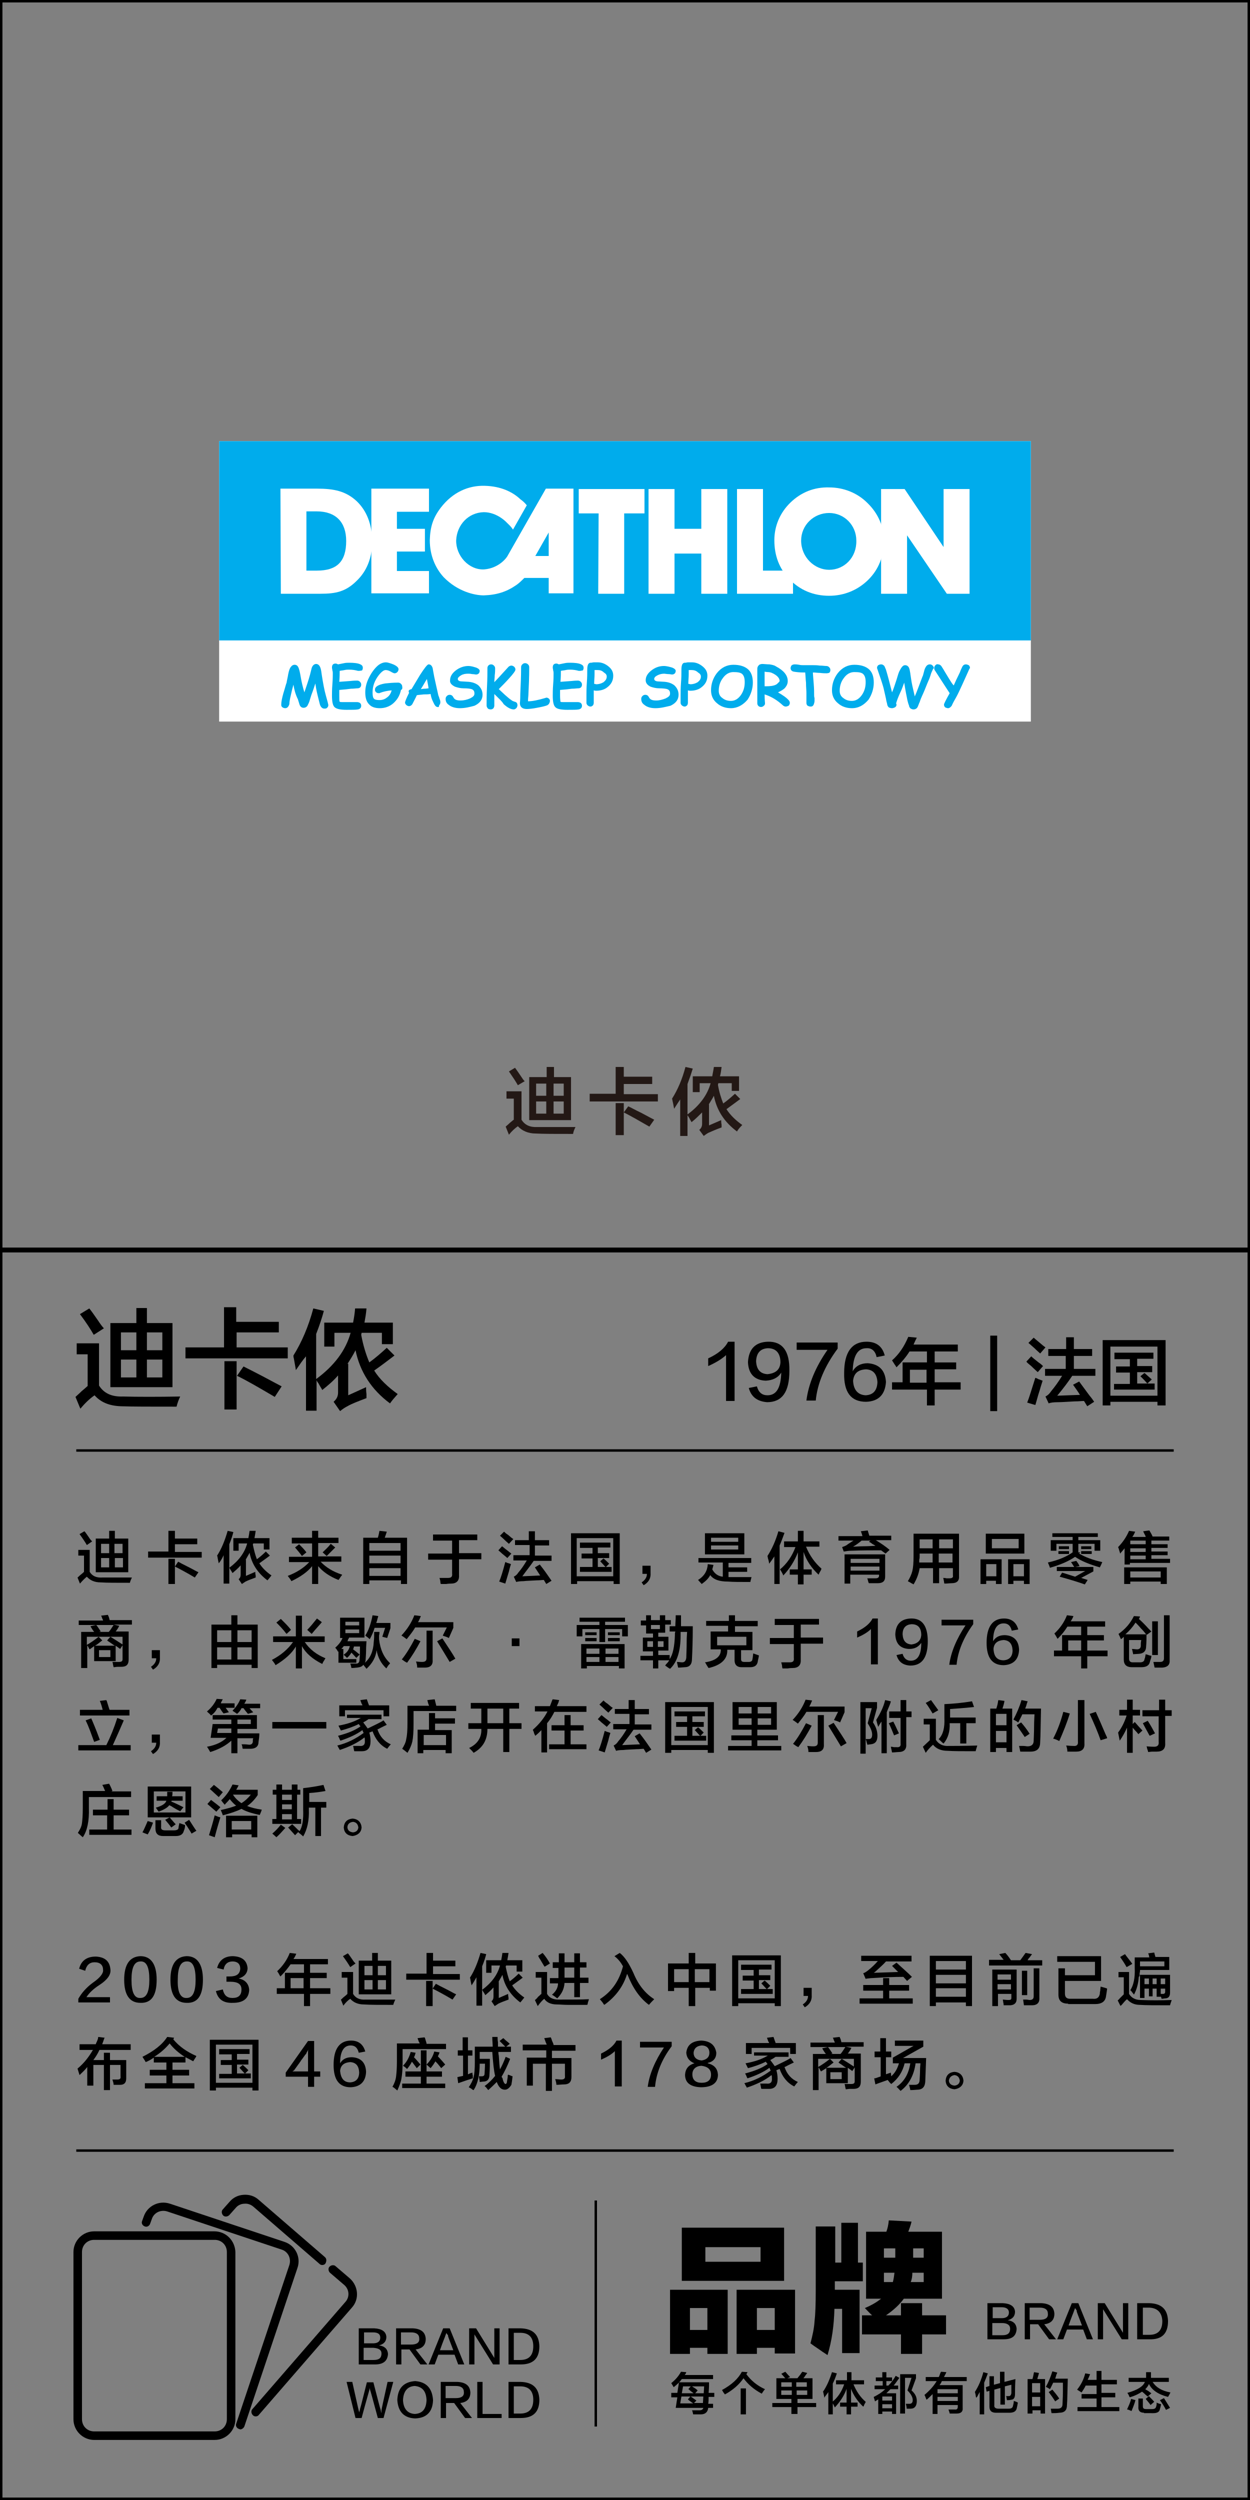 <?xml version="1.0" encoding="utf-8"?>
<!-- Generator: Adobe Illustrator 19.0.0, SVG Export Plug-In . SVG Version: 6.00 Build 0)  -->
<svg version="1.1" id="图层_1" xmlns="http://www.w3.org/2000/svg" xmlns:xlink="http://www.w3.org/1999/xlink" x="0px" y="0px"
	 width="308px" height="616px" viewBox="0 0 308 616" style="enable-background:new 0 0 308 616;" xml:space="preserve">
<rect x="0" y="0" width="308" height="616" fill="#808080" stroke="none"/>
<style type="text/css">
	.st0{fill:#231815;}
	.st1{fill:#FFFFFF;}
	.st2{fill:#00ACEC;}
</style>
<g id="XMLID_6631_">
	<path id="XMLID_551_" class="st0" d="M125.4,279.6l-0.8-2c0.2-0.2,0.6-0.5,1-0.9c0.5-0.4,0.8-0.7,1-0.8v-5.2h-1.8v-1.8h3.7v7
		c0.8,1.3,2.1,1.9,3.9,1.8c2.5,0,5.7,0,9.4,0c-0.3,0.6-0.5,1.1-0.6,1.7c-4.3,0-7.3,0-9.2-0.1c-1.9,0-3.4-0.7-4.4-1.8
		C126.9,278,126.1,278.7,125.4,279.6z M127.6,267.4c-0.5-0.9-1.3-2.1-2.2-3.4l1.5-0.9c0.3,0.4,0.8,1.1,1.4,2c0.4,0.6,0.7,1.1,1,1.3
		L127.6,267.4z M130.4,276v-10.6h4.3v-2.5h1.8v2.5h4.2V276H130.4z M132.1,267v3h2.5v-3H132.1z M132.1,271.4v3h2.5v-3H132.1z
		 M138.9,267h-2.5v3h2.5V267z M136.4,271.4v3h2.5v-3H136.4z"/>
	<path id="XMLID_559_" class="st0" d="M145.3,271.3v-1.8h6.4v-6.6h2v2.4h7v1.8h-7v2.5h8.4v1.8H145.3z M151.7,279.7v-7.9h2v7.9H151.7
		z M160,277.6c-2.6-1.5-4.7-2.7-6.3-3.5l1.1-1.5c0.7,0.3,1.7,0.9,3.2,1.6c1.5,0.8,2.6,1.4,3.2,1.7L160,277.6z"/>
	<path id="XMLID_563_" class="st0" d="M166.1,273.2c-0.1-0.5-0.2-1.2-0.4-2c0-0.2-0.1-0.4-0.1-0.5c1.4-2.2,2.5-4.8,3.3-7.8l1.8,0.4
		c-0.3,1-0.7,2.2-1.3,3.8v7.5c3-2.2,4.9-4.8,5.7-7.7h-2.7v2.2h-1.7v-3.9h4.8c0.1-0.7,0.3-1.5,0.4-2.3h1.9c-0.1,0.8-0.2,1.6-0.4,2.3
		h4.7v3.6h-1.8v-1.9H177l-0.1,0.4c0.3,1.8,0.8,3.3,1.3,4.6c1-0.7,1.9-1.5,2.9-2.4l1.3,1.3c-1.2,0.9-2.3,1.7-3.4,2.5
		c0.9,1.4,2.2,2.7,3.9,3.9l-0.1,0.1c-0.6,0.6-1,1.1-1.2,1.5c-3.1-2.3-5-5.2-5.7-8.8c-0.4,0.8-0.9,1.5-1.3,2.2l0.1-0.1v5.2l3-1.3
		c0,0.3,0,0.7,0.1,1.1c0,0.3,0,0.6,0,0.7c-1.4,0.5-2.5,1-3.2,1.3c-0.4,0.2-0.8,0.5-1.2,0.8l-1.1-1.5c0.5-0.4,0.7-0.9,0.7-1.5v-2.8
		c-0.8,0.8-1.6,1.6-2.6,2.4c-0.1-0.2-0.3-0.5-0.6-1.1c-0.2-0.3-0.3-0.5-0.4-0.6v5.1h-1.8v-9C167.2,271.5,166.6,272.4,166.1,273.2z"
		/>
</g>
<g id="XMLID_6627_">
	<path id="XMLID_537_" d="M19.8,347.1l-1.2-2.9c0.3-0.3,0.8-0.7,1.5-1.4c0.7-0.6,1.2-1,1.5-1.3v-7.8h-2.7v-2.7h5.5v10.4
		c1.2,1.9,3.1,2.8,5.9,2.7c3.8,0.1,8.5,0.1,14.1,0c-0.4,0.8-0.7,1.7-0.9,2.5c-6.4,0-10.9,0-13.7-0.1c-2.9-0.1-5-1-6.5-2.7
		C22,344.7,20.9,345.8,19.8,347.1z M23.1,328.9c-0.8-1.4-1.9-3.1-3.4-5.1l2.3-1.4c0.5,0.6,1.2,1.6,2.1,2.9c0.6,0.9,1.1,1.6,1.5,2
		L23.1,328.9z M27.2,341.8v-15.8h6.4v-3.7h2.6v3.7h6.3v15.8H27.2z M29.8,328.3v4.4h3.8v-4.4H29.8z M29.8,335v4.4h3.8V335H29.8z
		 M40,328.3h-3.8v4.4H40V328.3z M36.2,335v4.4H40V335H36.2z"/>
	<path id="XMLID_545_" d="M45.7,334.7V332h9.5v-9.9h3v3.6h10.5v2.6H58.3v3.7h12.6v2.7H45.7z M55.3,347.3v-11.9h3v11.9H55.3z
		 M67.7,344.2c-3.9-2.3-7-4.1-9.3-5.2l1.6-2.3c1,0.5,2.6,1.3,4.7,2.4c2.2,1.2,3.8,2,4.7,2.5L67.7,344.2z"/>
	<path id="XMLID_549_" d="M72.9,337.6c-0.1-0.8-0.3-1.7-0.5-2.9c-0.1-0.3-0.1-0.6-0.1-0.7c2-3.2,3.7-7.1,4.9-11.6l2.6,0.6
		c-0.4,1.5-1,3.4-1.9,5.7v11.1c4.5-3.3,7.3-7.1,8.5-11.4h-4v3.4h-2.5v-5.9h7.1c0.2-1,0.4-2.2,0.5-3.5h2.8c-0.1,1.3-0.3,2.4-0.5,3.5
		h7v5.3h-2.7v-2.8h-5l-0.1,0.5c0.5,2.7,1.2,4.9,2,6.8c1.5-1.1,2.9-2.3,4.3-3.6l1.9,1.9c-1.7,1.3-3.4,2.6-5,3.7
		c1.3,2.1,3.3,4,5.8,5.8l-0.1,0.1c-0.8,0.9-1.4,1.6-1.8,2.2c-4.6-3.4-7.4-7.8-8.5-13.1c-0.6,1.2-1.3,2.3-2,3.4l0.2-0.1v7.8l4.4-2
		c0,0.4,0,1,0.1,1.7c0,0.5,0,0.8,0,1c-2.1,0.8-3.7,1.4-4.7,2c-0.6,0.3-1.2,0.7-1.8,1.2l-1.6-2.3c0.7-0.6,1.1-1.3,1.1-2.3v-4.2
		c-1.1,1.3-2.4,2.4-3.9,3.6c-0.1-0.3-0.5-0.8-0.9-1.6c-0.3-0.4-0.5-0.7-0.5-0.9v7.6h-2.6v-13.4C74.6,335.1,73.8,336.3,72.9,337.6z"
		/>
</g>
<g id="XMLID_6626_">
	<path id="XMLID_58_" d="M178.9,345.1v-11.2c-1.1,1-2.6,1.9-4.4,2.7c0-0.7,0-1.3,0-1.9c2.4-1.1,4.1-2.5,4.9-4.1h1.6v14.6H178.9z"/>
	<path id="XMLID_64_" d="M184.5,342l2-0.4c0.4,1.5,1.3,2.2,2.6,2.2c2.2,0,3.3-1.8,3.4-5.6c-0.8,1.3-2.1,1.9-3.8,2
		c-2.8-0.1-4.3-1.7-4.4-4.6c0.2-3.2,1.8-4.9,4.9-5c3.6-0.1,5.4,2.3,5.3,7.2c0,5.2-1.8,7.7-5.5,7.7
		C186.6,345.3,185.1,344.2,184.5,342z M192.3,335.7c0-2.3-1.1-3.5-3.1-3.5c-1.8,0.1-2.8,1.1-2.9,3.2c0.1,2,1,3.1,2.8,3.2
		C191.1,338.4,192.2,337.5,192.3,335.7z"/>
	<path id="XMLID_518_" d="M201,345.1h-2.3c0.5-4,2.2-8.2,5.2-12.5h-7.6v-1.8h10.1v1.5C203.2,336.6,201.4,340.9,201,345.1z"/>
	<path id="XMLID_520_" d="M218,334l-2,0.4c-0.3-1.5-1.2-2.3-2.5-2.2c-2.2,0-3.3,1.9-3.4,5.7c0.7-1.3,2-2,3.7-2
		c2.8,0.2,4.3,1.7,4.5,4.6c-0.2,3.1-1.8,4.8-4.9,4.9c-3.7,0-5.5-2.3-5.4-7.1c0-5.1,1.9-7.7,5.5-7.7C215.9,330.6,217.4,331.7,218,334
		z M213.3,343.8c1.8-0.1,2.8-1.1,2.9-3.2c-0.1-2-1-3.1-2.8-3.2c-2,0.1-3,1-3.2,2.8C210.3,342.5,211.4,343.7,213.3,343.8z"/>
	<path id="XMLID_523_" d="M220.9,336.9c-0.1-0.1-0.2-0.4-0.4-0.6c-0.1-0.2-0.4-0.6-0.7-1.1c1.7-1.5,3-3.4,4-5.8l2.1,0.2
		c-0.3,0.6-0.6,1.2-0.8,1.7H236v1.7h-5.7v2.7h5.3v1.7h-5.3v3.2h6.4v1.8h-6.4v3.9h-1.9v-3.9h-8.6v-1.8h2.6v-4.9h6V333h-4.3
		C223.3,334.3,222.2,335.6,220.9,336.9z M224.2,337.5v3.2h4.1v-3.2H224.2z"/>
	<path id="XMLID_526_" d="M244,347.7v-18.6h1.7v18.6H244z"/>
	<path id="XMLID_528_" d="M255.7,338.1c-0.3-0.3-0.9-0.8-1.6-1.5c-0.6-0.5-1-0.8-1.2-1.1l1.2-1.3c0.3,0.3,0.9,0.8,1.8,1.5
		c0.6,0.4,0.9,0.7,1.1,0.9L255.7,338.1z M255.1,346.2l-2-0.6c0.5-1.2,1.1-3.3,2-6.1c0.1,0,0.4,0.1,0.7,0.3c0.5,0.2,0.9,0.3,1.1,0.4
		c-0.1,0.4-0.4,1.2-0.7,2.3C255.7,344,255.4,345.3,255.1,346.2z M256.3,333.5c-0.3-0.3-0.8-0.7-1.4-1.3c-0.7-0.6-1.1-1-1.5-1.3
		l1.3-1.3c0.2,0.2,0.7,0.6,1.3,1.1c0.8,0.7,1.3,1.1,1.6,1.3L256.3,333.5z M258.3,334.1v-1.7h4.4v-2.9h1.9v2.9h4.5v1.7h-4.5v3.2h5.3
		v1.7h-5.7c-1,1.5-2.2,3.1-3.7,4.9l5.6-0.2c-0.4-0.7-1-1.5-1.7-2.5l1.5-0.8c0.5,0.7,1.4,1.9,2.5,3.4c0.6,0.7,1,1.3,1.2,1.6l-1.7,1.1
		l-0.8-1.3c-0.6,0-1.3,0.1-2.3,0.1c-1.9,0.1-3.3,0.2-4.1,0.2c-1.1,0-1.9,0.1-2.3,0.3l-0.8-1.7c0.6-0.3,1-0.7,1.4-1.3
		c0.9-1.1,1.8-2.3,2.7-3.8h-4.2v-1.7h5.1v-3.2H258.3z"/>
	<path id="XMLID_533_" d="M271.7,346.3v-16.1h15.5v16.1h-2v-0.9h-11.6v0.9H271.7z M273.6,331.8v12.1h11.6v-12.1H273.6z M274.6,334.8
		v-1.5h9.6v1.5h-4v1.8h3.7v1.5h-3.7v2.8h2.5c-0.6-0.7-1.2-1.3-1.7-1.8l1-0.8c0.6,0.5,1.2,1.1,1.8,1.6l-1.1,1h1.8v1.5h-10V341h3.9
		v-2.8h-3.4v-1.5h3.4v-1.8H274.6z"/>
</g>
<g id="XMLID_2295_">
	<g id="XMLID_3139_">
		<path id="XMLID_3493_" d="M19.7,390.2l-0.6-1.5c0.2-0.1,0.4-0.4,0.8-0.7c0.4-0.3,0.6-0.5,0.8-0.7v-4h-1.4v-1.4h2.8v5.4
			c0.6,1,1.6,1.5,3.1,1.4c2,0,4.4,0,7.3,0c-0.2,0.4-0.4,0.9-0.5,1.3c-3.3,0-5.7,0-7.2-0.1c-1.5,0-2.6-0.5-3.4-1.4
			C20.9,388.9,20.3,389.5,19.7,390.2z M21.4,380.7c-0.4-0.7-1-1.6-1.8-2.7l1.2-0.7c0.3,0.3,0.6,0.8,1.1,1.5c0.3,0.5,0.6,0.8,0.8,1
			L21.4,380.7z M23.6,387.4v-8.3h3.3v-1.9h1.4v1.9h3.3v8.3H23.6z M24.9,380.4v2.3h2v-2.3H24.9z M24.9,383.9v2.3h2v-2.3H24.9z
			 M30.2,380.4h-2v2.3h2V380.4z M28.3,383.9v2.3h2v-2.3H28.3z"/>
		<path id="XMLID_3489_" d="M36.5,383.7v-1.4h5v-5.1h1.6v1.9h5.5v1.4h-5.5v1.9h6.6v1.4H36.5z M41.5,390.3v-6.2h1.6v6.2H41.5z
			 M48,388.7c-2-1.2-3.7-2.1-4.9-2.7l0.8-1.2c0.5,0.3,1.3,0.7,2.5,1.3c1.2,0.6,2,1.1,2.5,1.3L48,388.7z"/>
		<path id="XMLID_3487_" d="M53.9,385.2c-0.1-0.4-0.2-0.9-0.3-1.5c0-0.2-0.1-0.3-0.1-0.4c1.1-1.7,1.9-3.7,2.6-6.1l1.4,0.3
			c-0.2,0.8-0.5,1.8-1,3v5.8c2.3-1.7,3.8-3.7,4.4-6h-2.1v1.8h-1.3V379h3.7c0.1-0.5,0.2-1.1,0.3-1.8h1.5c-0.1,0.7-0.2,1.3-0.3,1.8
			h3.7v2.8h-1.4v-1.5h-2.6l-0.1,0.3c0.3,1.4,0.6,2.6,1,3.6c0.8-0.6,1.5-1.2,2.2-1.9l1,1c-0.9,0.7-1.8,1.3-2.6,1.9
			c0.7,1.1,1.7,2.1,3,3l-0.1,0.1c-0.4,0.5-0.7,0.9-0.9,1.1c-2.4-1.8-3.9-4.1-4.4-6.8c-0.3,0.6-0.7,1.2-1,1.8l0.1-0.1v4l2.3-1
			c0,0.2,0,0.5,0.1,0.9c0,0.3,0,0.4,0,0.5c-1.1,0.4-1.9,0.7-2.5,1c-0.3,0.2-0.6,0.4-0.9,0.6l-0.8-1.2c0.4-0.3,0.5-0.7,0.5-1.2v-2.2
			c-0.6,0.7-1.3,1.3-2,1.9c-0.1-0.1-0.2-0.4-0.5-0.8c-0.1-0.2-0.2-0.4-0.3-0.5v3.9h-1.4v-7C54.8,383.9,54.4,384.6,53.9,385.2z"/>
		<path id="XMLID_3483_" d="M71.9,380.2v-1.3h5v-1.7h1.5v1.7h5v1.3h-5v3.3h5.7v1.3H79c1.3,1.4,3.1,2.5,5.3,3.2
			c0,0.1-0.1,0.2-0.2,0.3c-0.3,0.4-0.5,0.8-0.7,1c-2.3-0.9-3.9-2.1-5-3.4v4.4h-1.5v-4.4c-1.1,1.4-2.8,2.6-5.1,3.7
			c-0.2-0.4-0.5-0.8-0.9-1.3c2.1-0.8,3.9-1.9,5.3-3.4h-5v-1.3h5.7v-3.3H71.9z M74.4,383.4c-0.5-0.7-1.1-1.4-1.7-2.1l1-0.8
			c0.6,0.6,1.2,1.2,1.8,2L74.4,383.4z M80.5,383.4l-1-0.9c0.7-0.7,1.4-1.3,2-2.1l1.1,0.9C81.9,382,81.2,382.7,80.5,383.4z"/>
		<path id="XMLID_3478_" d="M89.5,390.3v-11.4h3.6c0.2-0.6,0.3-1.2,0.4-1.7l1.8,0.2c-0.1,0.4-0.3,0.9-0.5,1.5h5.5v11.4h-1.5v-0.9H91
			v0.9H89.5z M91,380.2v1.9h7.7v-1.9H91z M91,383.3v1.9h7.7v-1.9H91z M91,386.4v1.9h7.7v-1.9H91z"/>
		<path id="XMLID_3476_" d="M106.7,379.5v-1.4h10.9v1.4h-4.5v3.2h5.5v1.5h-5.5v3.9c0.1,1.4-0.6,2.1-2,2.1c-0.2,0-0.6,0-1.2,0.1
			c-0.6,0-1,0-1.3,0c0-0.1-0.1-0.3-0.1-0.6c0-0.2-0.1-0.5-0.2-0.9c0.7,0,1.3,0,2.1,0c0.8,0,1.1-0.3,1-1.1v-3.4h-5.9v-1.5h5.9v-3.2
			H106.7z"/>
		<path id="XMLID_3471_" d="M125,383.9c-0.3-0.3-0.7-0.6-1.3-1.1c-0.4-0.4-0.7-0.6-0.9-0.8l0.9-1c0.3,0.2,0.7,0.6,1.4,1.1
			c0.4,0.3,0.7,0.6,0.9,0.7L125,383.9z M124.5,390.2l-1.5-0.5c0.4-0.9,0.9-2.5,1.5-4.8c0.1,0,0.3,0.1,0.5,0.2
			c0.4,0.1,0.7,0.2,0.9,0.3c-0.1,0.3-0.3,0.9-0.5,1.8C125,388.5,124.7,389.5,124.5,390.2z M125.4,380.4c-0.2-0.2-0.6-0.5-1.1-1
			c-0.5-0.5-0.9-0.8-1.1-1l1-1c0.2,0.2,0.5,0.5,1,0.8c0.6,0.5,1,0.9,1.3,1L125.4,380.4z M126.9,380.8v-1.3h3.4v-2.2h1.5v2.2h3.5v1.3
			h-3.5v2.5h4.1v1.3h-4.4c-0.8,1.2-1.8,2.4-2.8,3.8l4.4-0.2c-0.3-0.5-0.8-1.2-1.3-2l1.2-0.7c0.4,0.5,1.1,1.4,2,2.7
			c0.4,0.6,0.7,1,0.9,1.3l-1.3,0.8l-0.6-1c-0.4,0-1,0.1-1.8,0.1c-1.5,0.1-2.5,0.1-3.2,0.2c-0.9,0-1.5,0.1-1.8,0.2l-0.6-1.3
			c0.4-0.2,0.8-0.5,1.1-1c0.7-0.8,1.4-1.8,2.1-3h-3.3v-1.3h4v-2.5H126.9z"/>
		<path id="XMLID_3467_" d="M140.7,390.3v-12.5h12v12.5h-1.5v-0.7h-9v0.7H140.7z M142.1,379v9.4h9V379H142.1z M142.9,381.3v-1.2h7.5
			v1.2h-3.1v1.4h2.8v1.2h-2.8v2.2h1.9c-0.5-0.5-0.9-1-1.3-1.4l0.8-0.7c0.5,0.4,0.9,0.8,1.4,1.3l-0.8,0.8h1.4v1.2h-7.8v-1.2h3.1V384
			h-2.7v-1.2h2.7v-1.4H142.9z"/>
		<path id="XMLID_3465_" d="M158.6,390.6l-0.5-0.7c0.9-0.6,1.3-1.3,1.3-2.1h-1.1v-2h2c0,0.3,0,0.9,0,1.8
			C160.4,388.9,159.8,389.9,158.6,390.6z"/>
		<path id="XMLID_3460_" d="M172.1,385.1v-1.2h13v1.2h-5.6v1.1h4.6v1.1h-4.6v1.3c1.9,0,3.8,0,5.7,0c0,0-0.1,0.1-0.1,0.3
			c-0.1,0.4-0.2,0.7-0.2,0.9c-2.5,0-4.3,0-5.5-0.1c-2.2,0-3.6-0.5-4.4-1.6c-0.4,0.8-1.1,1.5-2.1,2.2c-0.3-0.3-0.6-0.7-0.9-1
			c1.5-0.9,2.3-2.2,2.4-3.9l1.4,0.2c-0.1,0.4-0.2,0.8-0.3,1.1c0.6,1.1,1.5,1.7,2.6,1.8v-3.5H172.1z M173.7,383v-5.2h9.7v5.2H173.7z
			 M175.2,378.9v1h6.7v-1H175.2z M175.2,380.8v1h6.7v-1H175.2z"/>
		<path id="XMLID_3457_" d="M190.8,390.3v-6.8c-0.4,0.6-0.8,1.2-1.3,1.8c0-0.3-0.1-0.8-0.3-1.4c0-0.3-0.1-0.4-0.1-0.5
			c1.1-1.7,2-3.7,2.7-6.1l1.5,0.4c-0.4,1.1-0.8,2.2-1.2,3.1v9.5H190.8z M193.2,381.1v-1.3h3.4v-2.6h1.4v2.6h3.9v1.3h-3.3
			c0.9,2.2,2.2,4,3.8,5.4c0,0.1-0.1,0.4-0.3,0.7c-0.2,0.3-0.3,0.6-0.4,0.8c-1.8-1.7-3-3.5-3.7-5.6v4.3h2v1.3h-2v2.4h-1.4v-2.4h-2
			v-1.3h2v-4.2c-0.8,2.1-2,4-3.6,5.7c-0.1-0.3-0.3-0.7-0.6-1.2c-0.1-0.1-0.2-0.3-0.2-0.3c1.7-1.4,3-3.3,3.8-5.5H193.2z"/>
		<path id="XMLID_3451_" d="M206.6,379.6v-1.1h5.9c0-0.1-0.1-0.4-0.2-0.7c-0.1-0.2-0.1-0.4-0.2-0.5l1.7-0.2l0.4,1.3h5.4v1.1h-3.8
			c1.3,0.8,2.5,1.6,3.4,2.4l-1,0.9l-1.1-0.8c-2.3,0-4.7,0-7.3,0.1c-0.7,0-1.3,0.1-1.9,0.2l-0.4-1.1c0.6-0.2,1.1-0.4,1.4-0.7
			c0.5-0.3,0.9-0.6,1.4-0.9H206.6z M208.1,390.3V383h10v5.5c0,1.1-0.6,1.6-1.8,1.6c-0.5,0-1.3,0-2.2,0c-0.1-0.1-0.2-0.5-0.3-0.9
			c0-0.1-0.1-0.2-0.1-0.3c0.7,0,1.4,0,2,0c0.6,0,0.9-0.2,0.9-0.7V388h-7.1v2.2H208.1z M209.6,384.1v1h7.1v-1H209.6z M209.6,386v1
			h7.1v-1H209.6z M210.2,381.1c0.6,0,1.5-0.1,2.7-0.1c1.2,0,2.2-0.1,2.8-0.1c-0.1-0.1-0.4-0.3-0.8-0.5c-0.3-0.3-0.6-0.4-0.8-0.5
			l0.4-0.3h-2.2C211.6,380.2,210.9,380.7,210.2,381.1z"/>
		<path id="XMLID_3445_" d="M225.1,390.4c-0.1-0.1-0.4-0.2-0.7-0.4c-0.3-0.2-0.6-0.3-0.7-0.4c0.5-0.8,0.9-1.7,1.1-2.5
			c0.2-0.8,0.3-2,0.3-3.6v-5.6h11.2v10.4c0.1,1.2-0.5,1.8-1.8,1.8c-0.5,0-1.1,0.1-1.8,0.1c0-0.1-0.1-0.3-0.1-0.5
			c-0.1-0.4-0.1-0.7-0.2-0.9c0.2,0,0.4,0,0.8,0.1c0.3,0,0.6,0,0.7,0c0.7,0,1-0.2,0.9-0.7v-1.8h-3.4v3.7h-1.5v-3.7h-3.3
			C226.4,387.6,226,388.9,225.1,390.4z M226.6,383.5c0,0.2,0,0.5-0.1,0.8c0,0.3,0,0.5,0,0.7h3.3v-2.2h-3.2V383.5z M226.6,379.3v2.2
			h3.2v-2.2H226.6z M234.8,379.3h-3.4v2.2h3.4V379.3z M231.3,382.8v2.2h3.4v-2.2H231.3z"/>
		<path id="XMLID_3438_" d="M241.6,390.3v-6.1h5.2v6.1h-1.4v-0.8H243v0.8H241.6z M242.9,382.8v-4.9h9.5v4.9H242.9z M243,385.4v3h2.5
			v-3H243z M244.4,379.2v2.3h6.6v-2.3H244.4z M248.4,390.3v-6.1h5.3v6.1h-1.4v-0.8h-2.6v0.8H248.4z M249.7,385.4v3h2.6v-3H249.7z"/>
		<path id="XMLID_3430_" d="M271,386.2c-2.4-0.7-4.5-1.5-6.1-2.6c-1.6,1.1-3.7,2-6.2,2.7c-0.1-0.4-0.3-0.8-0.5-1.3
			c2.7-0.6,4.7-1.5,6.1-2.5h1.9l-0.3,0.3c1.5,0.9,3.4,1.6,5.7,2.1C271.4,385.4,271.2,385.8,271,386.2z M259.3,378.7v-0.9h11.2v0.9
			h-4.8v0.8h5.4v2.6h-1.4v-1.7h-4v2.2h-1.4v-2.2h-4v1.7h-1.4v-2.6h5.4v-0.8H259.3z M267.3,390.4c-2-0.7-4-1.3-6.2-1.9l0.6-1
			c1.1,0.3,2.2,0.7,3.2,1l2.5-1.4h-7v-1h4.3c-0.3-0.4-0.5-0.8-0.8-1.2l1.3-0.3c0.3,0.4,0.6,0.8,0.8,1.3l-1.1,0.2h4.5v1.1l-3,1.6
			l1.6,0.5L267.3,390.4z M260.8,382.9v-0.7h2.6v0.7H260.8z M260.9,381.7V381h2.5v0.7H260.9z M266.4,381.7V381h2.5v0.7H266.4z
			 M266.4,382.9v-0.7h2.6v0.7H266.4z"/>
		<path id="XMLID_3423_" d="M277.1,385.7v-4.2c-0.3,0.4-0.7,0.8-1.1,1.3c0-0.1-0.1-0.4-0.2-0.7c-0.1-0.4-0.2-0.7-0.3-0.9
			c1.2-1.2,2.1-2.6,2.7-4l1.5,0.2c-0.2,0.5-0.4,0.9-0.7,1.3h3.3c0-0.1-0.1-0.4-0.3-0.7c-0.1-0.3-0.3-0.5-0.3-0.7l1.5-0.2
			c0.3,0.5,0.6,1,0.8,1.5h4.1v1h-4.4v0.9h4v0.9h-4v0.9h4v0.9h-4v0.9h4.6v1h-9.9v0.4H277.1z M277,390.3v-4.1h10.5v4.1h-1.5v-0.6h-7.5
			v0.6H277z M278.5,379.6v0.9h3.8v-0.9H278.5z M278.5,381.5v0.9h3.8v-0.9H278.5z M278.5,383.3v0.9h3.8v-0.9H278.5z M278.5,387.2v1.5
			h7.5v-1.5H278.5z"/>
		<path id="XMLID_3419_" d="M22.1,406.4c-0.1-0.1-0.2-0.3-0.4-0.7c-0.1-0.1-0.2-0.3-0.2-0.3v5.6H20v-8.9h3.2c-0.4-0.5-0.7-1-0.9-1.4
			l1.4-0.3c0.3,0.3,0.6,0.8,1,1.4c0,0.1,0.1,0.1,0.1,0.2l-0.4,0.1h2.4c0.3-0.3,0.6-0.8,1-1.4c0.1-0.1,0.1-0.2,0.2-0.3h-8.6v-1.1h6
			c0-0.1-0.1-0.3-0.2-0.5c-0.1-0.3-0.2-0.6-0.3-0.7l1.7-0.2c0,0.1,0.1,0.3,0.2,0.5c0.1,0.4,0.2,0.6,0.2,0.8h5.5v1.1H28l1.4,0.3
			c-0.1,0.1-0.2,0.4-0.4,0.7c-0.2,0.3-0.4,0.6-0.5,0.7h3.2v6.9c0,1.2-0.5,1.8-1.8,1.8c-0.2,0-0.5,0-0.9,0c-0.4,0-0.7,0.1-1,0.1
			c0-0.1-0.1-0.3-0.1-0.4c-0.1-0.4-0.1-0.7-0.2-0.9c0.6,0,1.1,0,1.6,0c0.7,0,0.9-0.2,0.9-0.7v-3.4l-0.6,0.9l-1.1-0.8v3.8h-5.3v-3.7
			L22.1,406.4z M21.4,403.3v2c0.9-0.5,1.9-1.2,2.9-2l0.9,0.9c-0.1,0.1-0.3,0.2-0.4,0.3c-0.6,0.5-1,0.8-1.4,1h4.9
			c-0.2-0.1-0.5-0.3-0.9-0.6c-0.4-0.3-0.8-0.5-1-0.7l0.8-0.9c0.8,0.5,1.8,1.1,3,1.9v-1.9H21.4z M27.2,408.3v-1.7h-2.8v1.7H27.2z"/>
		<path id="XMLID_3417_" d="M37.7,411.4l-0.5-0.7c0.9-0.6,1.3-1.3,1.3-2.1h-1.1v-2h2c0,0.3,0,0.9,0,1.8
			C39.5,409.7,38.9,410.7,37.7,411.4z"/>
		<path id="XMLID_3411_" d="M52.1,411v-10.7H57V398h1.5v2.3h5V411H62v-0.8h-8.5v0.8H52.1z M53.5,401.7v2.9H57v-2.9H53.5z
			 M53.5,405.9v3H57v-3H53.5z M62,401.7h-3.5v2.9H62V401.7z M58.5,405.9v3H62v-3H58.5z"/>
		<path id="XMLID_3407_" d="M67.3,404.6v-1.4h5.6v-5.1h1.5v5.1h5.6v1.4h-4.9c1.2,1.8,2.9,3.1,5.1,4c-0.1,0.1-0.2,0.3-0.3,0.5
			c-0.3,0.4-0.4,0.7-0.5,0.9c-2.4-1.2-4.1-2.7-5-4.4v5.5h-1.5v-5.4c-1,1.7-2.7,3.2-5,4.6c-0.2-0.4-0.5-0.8-0.9-1.3
			c2.3-1.2,4-2.7,5.2-4.4H67.3z M70.6,402.6c-0.9-1.2-1.8-2.1-2.5-2.8l1.1-0.9c0.2,0.2,0.5,0.5,0.9,0.9c0.8,0.8,1.3,1.4,1.6,1.8
			L70.6,402.6z M76.8,402.6l-1.1-1c0.8-0.8,1.6-1.8,2.4-2.8l1.2,0.9c-0.1,0.1-0.3,0.4-0.6,0.7C77.8,401.4,77.2,402.1,76.8,402.6z"/>
		<path id="XMLID_3402_" d="M83.8,403.5v-4.9h6v4.9H86c0,0.1-0.1,0.3-0.2,0.4c-0.1,0.2-0.1,0.4-0.2,0.5h4.7c0,0.4-0.1,1.2-0.1,2.3
			c0,1-0.1,1.7-0.1,2.1c0,0.4-0.1,0.7-0.2,0.9c1.3-1.1,2.1-2.8,2.2-5.2c0.1-0.7,0.1-1.5,0.1-2.4h1.3c0,0.2,0,0.5-0.1,0.9
			c0,0.4,0,0.7,0,0.9c0.3,2.6,1.2,4.5,2.7,5.9c0,0.1-0.1,0.2-0.2,0.3c-0.2,0.2-0.4,0.5-0.7,1c-1.3-1.2-2.1-2.7-2.4-4.5
			c-0.2,1.7-1,3.2-2.5,4.6c-0.1-0.2-0.4-0.5-0.7-0.9c0,0-0.1-0.1-0.1-0.1c-0.2,0.4-0.7,0.6-1.5,0.7c-0.3,0-0.8,0.1-1.4,0.1
			c-0.1-0.5-0.2-0.9-0.3-1.1c0.3,0,0.7,0,1.3,0c0.7,0.1,1-0.3,1-1.1c0.1-1.2,0.1-2.2,0.1-3.1h-1.5c0,0.2-0.1,0.5-0.2,0.7
			c0.3,0.2,0.8,0.6,1.4,1.1c0.1,0.1,0.2,0.1,0.2,0.2l-0.8,0.8l-1.2-1.3c-0.3,0.5-0.6,0.9-1.1,1.3c-0.1-0.1-0.2-0.2-0.4-0.4
			c-0.2-0.2-0.4-0.3-0.4-0.4c0.8-0.5,1.3-1.2,1.5-2.1h-1.5c-0.2,0.3-0.4,0.5-0.6,0.7h0.5v2.5h3.2v0.9h-4.4v-2.8l-0.1,0.1
			c-0.2-0.4-0.4-0.7-0.7-1c0.9-0.8,1.5-1.6,1.8-2.4H83.8z M85.1,399.6v0.9h3.4v-0.9H85.1z M85.1,401.5v0.9h3.4v-0.9H85.1z
			 M95.4,403.6c-0.4-0.1-0.8-0.2-1.2-0.3l0.7-2.2h-2.6c-0.3,1-0.7,1.9-1.2,2.8c-0.3-0.3-0.7-0.6-1.1-0.9c0.8-1.2,1.4-2.9,1.8-5
			l1.4,0.2c0,0.1-0.1,0.4-0.2,0.7c0,0.1-0.1,0.5-0.3,1h3.5v1.3L95.4,403.6z"/>
		<path id="XMLID_3397_" d="M110.6,403.6c-0.2-0.1-0.6-0.3-1.3-0.5c-0.1,0-0.1-0.1-0.2-0.1l1-2h-7.8c-0.5,0.9-1.3,1.9-2.1,2.9
			c-0.1-0.1-0.4-0.3-0.8-0.6c-0.2-0.1-0.4-0.3-0.5-0.3c1.5-1.6,2.5-3.2,3.2-5l1.6,0.2c-0.2,0.5-0.4,1-0.7,1.5h8.7v1.4L110.6,403.6z
			 M100.3,409.7c-0.2-0.1-0.6-0.3-1.1-0.7c-0.1,0-0.1-0.1-0.2-0.1c1.2-1.5,2.2-3.2,3.2-5.1l1.4,0.6
			C102.6,406.3,101.5,408.1,100.3,409.7z M102.8,410.9c0-0.5-0.1-1-0.3-1.5c0.3,0,0.8,0.1,1.5,0.1c0.8,0,1.1-0.3,1.1-0.9v-6.8h1.5
			v7.2c0.1,1.3-0.6,1.9-1.9,1.9C104.4,410.9,103.7,410.9,102.8,410.9z M110.8,409.5c-1.1-1.8-2.1-3.5-3.1-5.1l1.3-0.7
			c1.5,2.3,2.6,3.9,3.2,5L110.8,409.5z"/>
		<path id="XMLID_3395_" d="M128,403.7v1.9h-1.9v-1.9H128z"/>
		<path id="XMLID_3384_" d="M142.8,399.6v-1H154v1h-4.9v0.8h5.6v2.8h-1.4v-1.8h-4.2v3.2h-1.4v-3.2h-4.2v1.8h-1.4v-2.8h5.6v-0.8
			H142.8z M143.2,411.1v-6h10.7v6h-1.4v-0.6h-7.9v0.6H143.2z M144.2,402.9v-0.7h2.8v0.7H144.2z M144.2,404.4v-0.8h2.8v0.8H144.2z
			 M144.5,406.2v1.3h3.2v-1.3H144.5z M144.5,408.3v1.2h3.2v-1.2H144.5z M152.4,406.2h-3.2v1.3h3.2V406.2z M149.2,408.3v1.2h3.2v-1.2
			H149.2z M149.8,402.9v-0.7h2.9v0.7H149.8z M149.8,404.4v-0.8h2.9v0.8H149.8z"/>
		<path id="XMLID_3379_" d="M157.9,400.4v-1.1h1.3V398h1.2v1.2h2.2V398h1.3v1.2h1.4v1.1h-1.4v2h-1.7v1h2.5v3.4h-2.5v1.1h2.8v1
			c0.8-1.1,1.2-3.1,1.3-5.9c0-0.1,0-0.2,0-0.4c0-0.2,0.1-0.4,0.1-0.5h-1.4v-1.3h1.4c0-0.7,0.1-1.6,0.1-2.7h1.3v2.7h2.9
			c0,3.4-0.1,6.1-0.2,8.1c0,1.3-0.6,2-1.8,2c-0.3,0-0.9,0.1-1.6,0.1c-0.1-0.4-0.2-0.9-0.3-1.4c0.5,0,0.9,0.1,1.3,0.1
			c0.6,0,0.9-0.4,1-1.1c0-0.7,0.1-2.1,0.1-4.2c0-1,0.1-1.8,0.1-2.2h-1.6c0,0.3,0,0.6,0,0.9c0,3.7-0.8,6.5-2.6,8.2
			c-0.2-0.1-0.5-0.3-0.9-0.6c-0.1-0.1-0.2-0.1-0.3-0.2c0.1-0.1,0.1-0.2,0.2-0.3c0.4-0.4,0.7-0.8,0.8-1h-2.7v2h-1.3v-2h-3.1v-1.1h3.1
			v-1.1h-2.5v-3.4h2.5v-1h-1.7v-2H157.9z M159.5,404.4v1.4h1.4v-1.4H159.5z M160.4,400.4v1h2.2v-1H160.4z M163.5,404.4h-1.4v1.4h1.4
			V404.4z"/>
		<path id="XMLID_3376_" d="M174,400.7v-1.3h5.6v-1.4h1.5v1.4h5.6v1.3h-5.6v1.4h4.3v4.5h-2.8v2.2c0,0.5,0.2,0.7,0.8,0.7h1.1
			c0.5,0,0.9-0.2,0.9-0.7c0.1-0.3,0.1-0.8,0.2-1.4l1.4,0.5c-0.1,0.8-0.3,1.3-0.3,1.6c-0.2,0.9-0.8,1.3-1.9,1.3h-2.1
			c-1.1,0-1.7-0.6-1.7-1.7v-2.6h-1.8c0.1,2.3-1.5,3.8-4.6,4.5c-0.1-0.1-0.2-0.3-0.4-0.6c-0.2-0.3-0.3-0.6-0.5-0.8
			c2.7-0.4,4-1.5,3.9-3.2h-2.5V402h4.3v-1.4H174z M176.7,403.3v2.1h7.2v-2.1H176.7z"/>
		<path id="XMLID_3374_" d="M190.9,400.3v-1.4h10.9v1.4h-4.5v3.2h5.5v1.5h-5.5v3.9c0.1,1.4-0.6,2.1-2,2.1c-0.2,0-0.6,0-1.2,0.1
			c-0.6,0-1,0-1.3,0c0-0.1-0.1-0.3-0.1-0.6c0-0.2-0.1-0.5-0.2-0.9c0.7,0,1.3,0,2.1,0c0.8,0,1.1-0.3,1-1.1v-3.4h-5.9v-1.5h5.9v-3.2
			H190.9z"/>
		<path id="XMLID_3372_" d="M214.6,410.2v-8.8c-0.8,0.8-2,1.5-3.4,2.1c0-0.5,0-1,0-1.5c1.9-0.9,3.2-2,3.8-3.2h1.3v11.3H214.6z"/>
		<path id="XMLID_3369_" d="M220.9,407.8l1.5-0.3c0.3,1.1,1,1.7,2,1.7c1.7,0,2.6-1.4,2.6-4.4c-0.7,1-1.6,1.5-3,1.5
			c-2.2-0.1-3.3-1.3-3.4-3.6c0.1-2.5,1.4-3.8,3.8-3.9c2.8-0.1,4.2,1.8,4.2,5.6c0,4-1.4,6-4.3,6C222.5,410.3,221.4,409.5,220.9,407.8
			z M227,402.9c0-1.8-0.8-2.7-2.4-2.7c-1.4,0.1-2.2,0.9-2.2,2.5c0.1,1.6,0.8,2.4,2.2,2.5C226.1,405,226.9,404.2,227,402.9z"/>
		<path id="XMLID_3367_" d="M235.7,410.2h-1.8c0.4-3.1,1.8-6.4,4-9.7h-5.9v-1.4h7.8v1.1C237.4,403.5,236,406.9,235.7,410.2z"/>
		<path id="XMLID_3364_" d="M250.9,401.5l-1.6,0.3c-0.3-1.2-0.9-1.8-2-1.8c-1.7,0-2.6,1.5-2.6,4.4c0.6-1,1.5-1.5,2.9-1.5
			c2.2,0.1,3.4,1.3,3.5,3.6c-0.1,2.4-1.4,3.7-3.8,3.8c-2.8,0-4.2-1.8-4.2-5.5c0-4,1.5-6,4.3-6C249.2,398.8,250.4,399.7,250.9,401.5z
			 M247.3,409.1c1.4-0.1,2.2-0.9,2.2-2.5c-0.1-1.6-0.8-2.4-2.2-2.5c-1.5,0.1-2.4,0.8-2.5,2.2C244.9,408.2,245.7,409.1,247.3,409.1z"
			/>
		<path id="XMLID_3361_" d="M260.6,403.8c-0.1-0.1-0.2-0.3-0.3-0.5c-0.1-0.2-0.3-0.5-0.5-0.8c1.3-1.2,2.4-2.7,3.1-4.5l1.6,0.2
			c-0.2,0.5-0.4,0.9-0.7,1.3h8.5v1.3h-4.4v2.1h4.1v1.3h-4.1v2.5h5v1.4h-5v3h-1.5v-3h-6.7v-1.4h2v-3.8h4.7v-2.1H263
			C262.4,401.8,261.6,402.8,260.6,403.8z M263.2,404.2v2.5h3.2v-2.5H263.2z"/>
		<path id="XMLID_3356_" d="M282.6,402.8l-0.1-0.1c0,0.9,0,1.9-0.1,3c0,1.1-0.6,1.7-1.7,1.8l-1.5,0.1c0-0.2-0.1-0.5-0.2-1
			c0-0.1-0.1-0.3-0.1-0.3c0.5,0,0.9,0.1,1.3,0.1c0.5,0,0.9-0.3,0.9-0.9c0-0.1,0-0.3,0-0.5c0-0.4,0.1-0.7,0.1-0.9h-3v4.6
			c0,0.6,0.3,0.9,0.9,0.9h1.8c0.6,0,1-0.2,1.1-0.7c0-0.1,0-0.2,0.1-0.3c0-0.1,0.1-0.4,0.2-1c0.1,0,0.2,0.1,0.4,0.1
			c0.2,0.1,0.5,0.2,1,0.3c0,0.3-0.1,0.7-0.3,1.2c0,0.2-0.1,0.3-0.1,0.4c-0.2,0.8-0.9,1.2-2.1,1.2h-2.3c-1.3,0-2-0.6-2-1.9v-5.6
			c0,0-0.1,0.1-0.2,0.2c-0.1,0.1-0.2,0.2-0.5,0.4c-0.2-0.5-0.4-0.9-0.6-1.3c1.7-1.2,2.9-2.6,3.8-4.4l1.5,0.1c0,0.1-0.1,0.2-0.1,0.3
			c-0.1,0.1-0.1,0.3-0.2,0.3c0.6,0.5,1.4,1.3,2.4,2.4c0.3,0.3,0.6,0.6,0.7,0.7L282.6,402.8z M279.8,399.8c-0.7,1.1-1.5,2-2.5,2.9
			h5.1c-0.3-0.4-0.7-0.9-1.3-1.5C280.6,400.6,280.1,400.1,279.8,399.8z M283.9,407.8v-8.3h1.4v8.3H283.9z M284.5,410.9
			c-0.1-0.4-0.2-0.9-0.3-1.4c0.6,0,1.1,0,1.7,0c0.6,0,0.9-0.3,0.9-0.9V398h1.4v11c0.1,1.2-0.5,1.8-1.8,1.9
			C285.8,410.9,285.1,410.9,284.5,410.9z"/>
		<path id="XMLID_3352_" d="M19.3,431.3v-1.3h6.9c1-2,1.9-4.2,2.7-6.7l1.6,0.6c-0.9,2.1-1.8,4.1-2.7,6.1h4.4v1.3H19.3z M19.7,422.7
			v-1.4h5.6c-0.2-0.8-0.4-1.5-0.7-2.2l1.6-0.2c0,0,0,0.1,0.1,0.2c0.3,0.9,0.5,1.7,0.7,2.2h4.9v1.4H19.7z M23.2,429.2
			c-0.7-1.9-1.3-3.7-2.1-5.3l1.4-0.5c0,0.1,0.1,0.3,0.2,0.5c0.9,2.1,1.5,3.7,1.9,4.8L23.2,429.2z"/>
		<path id="XMLID_3350_" d="M37.7,432.2l-0.5-0.7c0.9-0.6,1.3-1.3,1.3-2.1h-1.1v-2h2c0,0.3,0,0.9,0,1.8
			C39.5,430.5,38.9,431.5,37.7,432.2z"/>
		<path id="XMLID_3344_" d="M52,422.7c-0.1-0.1-0.3-0.4-0.7-0.7c-0.1-0.1-0.2-0.2-0.3-0.3c1.1-0.9,1.9-2,2.4-3.1l1.5,0.1
			c-0.2,0.3-0.4,0.7-0.5,1h3.4v1.1h-2.2l0.8,1.1l-1.3,0.3c-0.3-0.3-0.6-0.8-1-1.4h-0.5C53.2,421.6,52.7,422.2,52,422.7z M51.8,431.7
			c-0.3-0.5-0.5-0.9-0.8-1.3c2.2-0.4,3.8-1.2,4.8-2.2h-3.9l0.5-3.4H57v-1.1h-4.6v-1.1h10.9v3.4h-4.8v1.1h5.4c0,0.8-0.1,1.5-0.2,2.1
			c0,1.1-0.7,1.7-2,1.7c-0.7,0-1.3,0-1.9,0c0-0.1-0.1-0.3-0.1-0.6c-0.1-0.3-0.1-0.4-0.2-0.5c0.1,0,0.4,0,0.8,0
			c0.5,0,0.9,0.1,1.1,0.1c0.5,0,0.8-0.2,0.9-0.7c0-0.1,0-0.2,0-0.4c0-0.3,0.1-0.4,0.1-0.5h-3.9v3.7H57v-3.1
			C55.8,430,54.1,431,51.8,431.7z M53.7,425.9l-0.2,1.1H57v-1.1H53.7z M58.4,422.3c-0.1-0.1-0.4-0.3-0.7-0.5
			c-0.2-0.1-0.3-0.2-0.4-0.3c0.8-0.8,1.5-1.8,1.9-2.8l1.5,0.1c-0.1,0.3-0.3,0.7-0.5,1h3.9v1.1h-2.6c0.3,0.4,0.6,0.7,0.9,1l-1.3,0.4
			c-0.3-0.4-0.7-0.8-1.1-1.4h-0.5C59.3,421.4,58.9,421.9,58.4,422.3z M61.8,423.7h-3.3v1.1h3.3V423.7z"/>
		<path id="XMLID_3342_" d="M67.1,425.9v-1.6h13.3v1.6H67.1z"/>
		<path id="XMLID_3339_" d="M85.5,423.6v-1.1h8.5v1.1h-3.2c-0.4,0.3-0.9,0.6-1.3,0.8c0.4,0.5,0.8,1.1,1.1,1.5c1.6-0.8,3-1.4,3.9-2
			l0.8,1.1c-0.4,0.2-1.1,0.5-2,1c0.1,0,0,0-0.3,0.1c0.6,1.8,1.7,3,3.3,3.7c-0.3,0.3-0.6,0.7-0.9,1.1c-1.8-0.9-2.9-2.4-3.6-4.3
			l-0.8,0.3c0.2,0.7,0.3,1.4,0.3,2.1c0,1.7-0.7,2.5-2.1,2.5c-0.5,0-1.2,0-1.9,0c0-0.1-0.1-0.2-0.1-0.4c-0.1-0.4-0.1-0.7-0.2-0.9
			c0.6,0,1.1,0,1.6,0c0.9,0.1,1.4-0.3,1.3-1.3c0-0.3,0-0.6-0.1-0.8c-1.6,1.3-3.7,2.3-6.1,3.1c0-0.1-0.1-0.3-0.2-0.4
			c-0.2-0.4-0.3-0.6-0.4-0.7c2.5-0.6,4.6-1.7,6.5-3.1c-0.1-0.2-0.2-0.4-0.3-0.7c-1.5,1.1-3.3,1.9-5.4,2.6c-0.1-0.1-0.2-0.3-0.3-0.6
			c-0.1-0.3-0.3-0.5-0.3-0.6c2.3-0.6,4.1-1.3,5.5-2.3c0-0.1-0.1-0.2-0.2-0.3c-0.1-0.1-0.1-0.2-0.2-0.3c-1.4,0.7-2.9,1.2-4.4,1.6
			c-0.2-0.4-0.4-0.8-0.6-1.2c2.2-0.4,4-1,5.5-1.9H85.5z M83.6,422.9v-2.7h5.7c0-0.1-0.1-0.3-0.2-0.4c-0.1-0.4-0.3-0.7-0.3-0.9
			l1.6-0.2c0,0.1,0.1,0.3,0.2,0.6c0.1,0.4,0.3,0.7,0.3,0.9h5v2.7h-1.4v-1.5H85v1.5H83.6z"/>
		<path id="XMLID_3335_" d="M100.4,431.9L100.4,431.9c-0.6-0.5-1-0.8-1.3-1c0.5-0.8,0.9-1.6,1-2.4c0.2-0.8,0.3-2.1,0.3-3.9v-4.3h5.3
			c0-0.1,0-0.2-0.1-0.3c-0.1-0.3-0.2-0.6-0.3-1.1l1.8-0.2l0.4,1.6h4.9v1.3h-10.5v3.2c0,1.9-0.1,3.3-0.3,4.3
			C101.4,430,101,430.9,100.4,431.9z M102.9,431.9v-5.7h2.8v-4.1h1.5v1.3h4.9v1.3h-4.9v1.6h4.1v5.7h-1.5v-0.8h-5.5v0.8H102.9z
			 M104.4,427.5v2.5h5.5v-2.5H104.4z"/>
		<path id="XMLID_3332_" d="M116,421v-1.4h11.9v1.4h-2.4v3.6h3v1.4h-3v5.7H124v-5.7h-3.9c0,2.7-1.1,4.6-3.4,5.9
			c-0.2-0.3-0.6-0.7-1.1-1.2c2.1-1,3.1-2.6,3-4.7h-3.2v-1.4h3.2V421H116z M120.1,421v3.6h3.9V421H120.1z"/>
		<path id="XMLID_3329_" d="M131.8,421.8v-1.4h3.7c0.1-0.3,0.3-0.7,0.5-1.3c0.1-0.2,0.1-0.3,0.2-0.4l1.6,0.2
			c-0.1,0.1-0.1,0.3-0.2,0.6c-0.2,0.4-0.3,0.7-0.4,0.9h7.3v1.4h-7.9c-0.5,1-1.1,2-1.8,2.8v7.2h-1.4v-5.5c-0.1,0.1-0.4,0.4-0.7,0.7
			c-0.3,0.3-0.6,0.5-0.8,0.7c-0.1-0.2-0.3-0.5-0.4-1c-0.1-0.2-0.2-0.4-0.2-0.5c1.6-1.4,2.8-2.9,3.6-4.5H131.8z M135.9,426.4v-1.3
			h3.2v-2.5h1.5v2.5h3.2v1.3h-3.2v3.4h3.9v1.2h-9.2v-1.2h3.8v-3.4H135.9z"/>
		<path id="XMLID_3324_" d="M149.5,425.5c-0.3-0.3-0.7-0.6-1.3-1.1c-0.4-0.4-0.7-0.6-0.9-0.8l0.9-1c0.3,0.2,0.7,0.6,1.4,1.1
			c0.4,0.3,0.7,0.6,0.9,0.7L149.5,425.5z M149,431.8l-1.5-0.5c0.4-0.9,0.9-2.5,1.5-4.8c0.1,0,0.3,0.1,0.5,0.2
			c0.4,0.1,0.7,0.2,0.9,0.3c-0.1,0.3-0.3,0.9-0.5,1.8C149.5,430.1,149.2,431.1,149,431.8z M149.9,422c-0.2-0.2-0.6-0.5-1.1-1
			c-0.5-0.5-0.9-0.8-1.1-1l1-1c0.2,0.2,0.5,0.5,1,0.8c0.6,0.5,1,0.9,1.3,1L149.9,422z M151.5,422.4v-1.3h3.4v-2.2h1.5v2.2h3.5v1.3
			h-3.5v2.5h4.1v1.3h-4.4c-0.8,1.2-1.8,2.4-2.8,3.8l4.4-0.2c-0.3-0.5-0.8-1.2-1.3-2l1.2-0.7c0.4,0.5,1.1,1.4,2,2.7
			c0.4,0.6,0.7,1,0.9,1.3l-1.3,0.8l-0.6-1c-0.4,0-1,0.1-1.8,0.1c-1.5,0.1-2.5,0.1-3.2,0.2c-0.9,0-1.5,0.1-1.8,0.2l-0.6-1.3
			c0.4-0.2,0.8-0.5,1.1-1c0.7-0.8,1.4-1.8,2.1-3h-3.3v-1.3h4v-2.5H151.5z"/>
		<path id="XMLID_3320_" d="M163.9,431.9v-12.5h12v12.5h-1.5v-0.7h-9v0.7H163.9z M165.4,420.6v9.4h9v-9.4H165.4z M166.2,422.9v-1.2
			h7.5v1.2h-3.1v1.4h2.8v1.2h-2.8v2.2h1.9c-0.5-0.5-0.9-1-1.3-1.4l0.8-0.7c0.5,0.4,0.9,0.8,1.4,1.3l-0.8,0.8h1.4v1.2h-7.8v-1.2h3.1
			v-2.2h-2.7v-1.2h2.7v-1.4H166.2z"/>
		<path id="XMLID_3314_" d="M180.2,428.8v-1.2h5v-1.4h-4.7v-6.8h10.9v6.8h-4.8v1.4h5.1v1.2h-5.1v1.4h5.9v1.1h-13.1v-1.1h5.8v-1.4
			H180.2z M182,420.6v1.6h3.2v-1.6H182z M182,423.4v1.6h3.2v-1.6H182z M190,420.6h-3.3v1.6h3.3V420.6z M186.7,423.4v1.6h3.3v-1.6
			H186.7z"/>
		<path id="XMLID_3309_" d="M207,424.4c-0.2-0.1-0.6-0.3-1.3-0.5c-0.1,0-0.1-0.1-0.2-0.1l1-2h-7.8c-0.5,0.9-1.3,1.9-2.1,2.9
			c-0.1-0.1-0.4-0.3-0.8-0.6c-0.2-0.1-0.4-0.3-0.5-0.3c1.5-1.6,2.5-3.2,3.2-5l1.6,0.2c-0.2,0.5-0.4,1-0.7,1.5h8.7v1.4L207,424.4z
			 M196.7,430.5c-0.2-0.1-0.6-0.3-1.1-0.7c-0.1,0-0.1-0.1-0.2-0.1c1.2-1.5,2.2-3.2,3.2-5.1l1.4,0.6
			C199,427.1,197.9,428.9,196.7,430.5z M199.2,431.7c0-0.5-0.1-1-0.3-1.5c0.3,0,0.8,0.1,1.5,0.1c0.8,0,1.1-0.3,1.1-0.9v-6.8h1.5v7.2
			c0.1,1.3-0.6,1.9-1.9,1.9C200.8,431.7,200.1,431.7,199.2,431.7z M207.2,430.3c-1.1-1.8-2.1-3.5-3.1-5.1l1.3-0.7
			c1.5,2.3,2.6,3.9,3.2,5L207.2,430.3z"/>
		<path id="XMLID_3304_" d="M212,431.9v-12.5h4.1v1.4l-1,3.6c0.7,1,1.1,2.1,1.1,3.3c0,1.3-0.5,2-1.7,2.1c-0.3,0-0.5,0.1-0.8,0.1
			c0-0.1,0-0.2-0.1-0.4c-0.1-0.5-0.2-0.8-0.3-1c0.2,0,0.5,0,0.8,0c0.5,0,0.8-0.3,0.8-1.1c0-0.8-0.4-1.7-1.1-2.8l1-3.7h-1.5v11.2H212
			z M217.2,431.9v-7.7c-0.1,0.1-0.2,0.3-0.4,0.6c-0.2,0.3-0.3,0.5-0.4,0.7c-0.1-0.3-0.2-0.6-0.3-1c-0.1-0.3-0.1-0.5-0.2-0.7
			c1-1.6,1.8-3.2,2.2-4.9l1.4,0.3c-0.1,0.6-0.5,1.4-0.9,2.4c0,0.1-0.1,0.3-0.1,0.3v10.1H217.2z M220.3,427.6c-0.4-1-0.8-2-1.3-3
			l1.1-0.4c0.5,0.9,0.9,1.9,1.4,2.9L220.3,427.6z M219.1,423.1v-1.4h2.8v-2.8h1.4v2.8h1.3v1.4h-1.3v6.6c0.1,1.3-0.5,2-1.9,2
			c-0.4,0-0.9,0.1-1.6,0.1c-0.1-0.5-0.2-1-0.3-1.4c0.2,0,0.4,0,0.7,0.1c0.3,0,0.5,0,0.7,0c0.7,0.1,1.1-0.2,1-0.9v-6.3H219.1z"/>
		<path id="XMLID_3300_" d="M228.1,431.9l-0.7-1.5l1.7-1.6v-3.9h-1.5v-1.4h3v5.2c0.7,1.1,1.8,1.6,3.2,1.5c1.3,0,3.7,0,7-0.1
			c-0.1,0.4-0.3,0.9-0.4,1.4c-3.2,0-5.5,0-6.9-0.1c-1.6,0-2.8-0.5-3.6-1.5C229.1,430.6,228.5,431.3,228.1,431.9z M229.8,422.2
			c-0.5-0.8-1-1.7-1.7-2.6l1.3-0.7c0.6,0.8,1.2,1.7,1.8,2.5L229.8,422.2z M232.5,429.6c-0.2-0.1-0.5-0.4-0.9-0.8
			c-0.1-0.1-0.3-0.2-0.3-0.3c1.1-1.1,1.5-2.8,1.4-5.2v-3.4c2.2-0.1,4.4-0.3,6.8-0.7l0.5,1.4c-2.6,0.3-4.6,0.4-5.9,0.5v2.1h6.3v1.4
			h-2.3v5h-1.5v-5h-2.6C234.1,426.6,233.6,428.3,232.5,429.6z"/>
		<path id="XMLID_3294_" d="M244,431.7V421h1.5c0.1-0.4,0.3-0.9,0.4-1.6c0-0.2,0.1-0.4,0.1-0.5l1.5,0.2c-0.1,0.7-0.3,1.3-0.5,1.9
			h2.4v10.7H248v-1h-2.6v1H244z M245.4,422.3v2.8h2.6v-2.8H245.4z M245.4,426.5v2.8h2.6v-2.8H245.4z M251.4,431.6
			c-0.1-0.5-0.2-1-0.3-1.4c0.2,0,0.5,0,1,0c0.5,0,0.8,0.1,1.1,0.1c1,0,1.5-0.5,1.5-1.4c0-0.6,0.1-1.8,0.1-3.7c0-1.3,0.1-2.3,0.1-2.8
			h-3c-0.3,0.7-0.7,1.4-1,2c-0.1,0-0.2-0.1-0.3-0.2c-0.2-0.1-0.5-0.3-0.9-0.5c0.8-1.5,1.5-3.1,2-4.8l1.5,0.3c0,0.1-0.1,0.3-0.2,0.6
			c-0.1,0.5-0.3,0.9-0.4,1.2h3.9c-0.1,4-0.1,6.7-0.2,8.2c0,1.6-0.7,2.4-2.4,2.4C253,431.6,252.2,431.6,251.4,431.6z M252.5,428
			c-0.6-0.9-1.3-1.9-2-2.9l1.1-0.7c0.7,0.8,1.4,1.7,2.1,2.8L252.5,428z"/>
		<path id="XMLID_3290_" d="M261,429c-0.5-0.3-1.1-0.5-1.5-0.6c1.1-2.1,1.9-4.3,2.5-6.6l1.6,0.4C262.9,424.5,262,426.7,261,429z
			 M263,431.6c0-0.5-0.1-1-0.3-1.5c0.4,0,1,0.1,1.8,0.1c0.8,0.1,1.2-0.3,1.1-1.1v-10.2h1.6v10.7c0.1,1.3-0.6,2-2,2
			C264.4,431.6,263.7,431.6,263,431.6z M271.2,428.8c-0.7-2-1.6-4.1-2.7-6.5l1.5-0.5c0.5,1.1,1.3,2.9,2.4,5.5c0.2,0.4,0.4,0.8,0.4,1
			L271.2,428.8z"/>
		<path id="XMLID_3286_" d="M275.8,422.7v-1.4h1.9v-2.5h1.4v2.5h1.8v1.4h-1.8v2.1l0.5-0.5c0.7,0.8,1.3,1.5,1.9,2.1l-1,0.9
			c-0.1-0.1-0.3-0.4-0.6-0.7c-0.4-0.4-0.6-0.7-0.8-0.9v6.2h-1.4v-6.2c-0.5,1.1-1.1,2.2-1.8,3.2c-0.2-0.9-0.3-1.6-0.4-2
			c0.9-1.2,1.6-2.6,2.1-4.2H275.8z M281.5,422.8v-1.4h4.1v-2.6h1.5v2.6h1.6v1.4h-1.6v6.7c0.1,1.4-0.6,2.1-2.1,2.1c-0.2,0-0.6,0-1,0
			c-0.5,0-0.8,0.1-1.1,0.1c0-0.2-0.1-0.4-0.2-0.7c-0.1-0.3-0.1-0.6-0.2-0.7c0.3,0,0.9,0.1,1.9,0.1c0.8,0,1.2-0.4,1.1-1.2v-6.3H281.5
			z M283.3,427.7c-0.1-0.1-0.2-0.3-0.3-0.5c-0.6-1.1-1.1-2-1.4-2.6l1.2-0.6c0.6,0.9,1.2,2,1.8,3.1L283.3,427.7z"/>
		<path id="XMLID_3283_" d="M20.4,452.7c-0.1-0.1-0.5-0.4-0.9-0.8c-0.1-0.1-0.3-0.2-0.3-0.3c0.5-0.8,0.9-1.5,1-2.4
			c0.1-0.7,0.2-2,0.2-3.7v-4.2h5.5c-0.3-0.7-0.5-1.2-0.7-1.5l1.7-0.3c0,0.1,0.1,0.2,0.2,0.4c0.3,0.6,0.5,1.1,0.6,1.4l-0.3,0.1h4.9
			v1.4H21.9v2.7C22,448.7,21.5,451.1,20.4,452.7z M22.9,447.3v-1.4h3.6v-2.6H28v2.6h3.8v1.4H28v3.5h4.4v1.3H22v-1.3h4.4v-3.5H22.9z"
			/>
		<path id="XMLID_3275_" d="M36.4,452l-1.3-0.5c0.4-0.7,0.8-1.7,1.3-2.8l1.3,0.4C37.4,450,37,451,36.4,452z M36.4,447.8v-7.6h10.7
			v7.6H36.4z M37.9,441.4v5.2h7.8v-5.2H37.9z M40.2,452.4c-1.3,0-1.9-0.6-1.9-1.9v-2h1.4v1.6c-0.1,0.7,0.3,0.9,1.1,0.9h2
			c0.8,0,1.2-0.2,1.2-0.7c0-0.2,0.1-0.6,0.2-1.1l1.4,0.5c0,0.5-0.1,1-0.3,1.4c-0.2,0.9-0.9,1.3-2,1.3H40.2z M38.6,443.7v-1.1h2.6
			c0-0.3,0-0.7,0-1.1h1.3c0,0.4,0,0.8-0.1,1.1H45v1.1h-2.7l-0.1,0.2c1,0.4,2,0.9,3,1.4l-0.8,1c-0.4-0.2-1-0.5-1.8-1
			c-0.4-0.3-0.7-0.4-0.9-0.5c-0.4,0.6-1.3,1.1-2.6,1.6c-0.3-0.4-0.5-0.7-0.7-1c1.5-0.4,2.4-1,2.6-1.7H38.6z M42.2,450.3
			c-0.4-0.6-0.9-1.2-1.5-1.9l1.1-0.6c0.1,0.1,0.3,0.4,0.6,0.7c0.4,0.5,0.7,0.8,0.9,1L42.2,450.3z M47.2,451.8
			c-0.2-0.4-0.6-1-1.1-1.8c-0.3-0.4-0.5-0.7-0.6-0.9l1.1-0.7c0.2,0.3,0.5,0.8,0.9,1.4c0.4,0.6,0.7,1.1,0.9,1.3L47.2,451.8z"/>
		<path id="XMLID_3267_" d="M53.3,446.4c-0.8-0.7-1.5-1.3-2.2-1.9l0.9-1c0.8,0.6,1.6,1.2,2.3,1.8L53.3,446.4z M52.9,452.7l-1.4-0.5
			c0.5-1.6,1-3.3,1.4-4.9c0.2,0.1,0.5,0.2,1,0.4c0.2,0,0.3,0.1,0.4,0.1C54,448.8,53.5,450.4,52.9,452.7z M53.9,442.8
			c-0.8-0.7-1.5-1.4-2.2-2l1-1c0.8,0.6,1.5,1.2,2.2,1.8L53.9,442.8z M64,447.2c-2-0.4-3.5-0.9-4.5-1.5c-1.2,0.6-2.7,1.1-4.6,1.6
			c-0.1-0.4-0.3-0.8-0.5-1.3c1.8-0.4,3.1-0.8,3.8-1.1c-0.6-0.4-1.1-1-1.6-1.6c-0.1,0.1-0.3,0.4-0.6,0.7c-0.3,0.3-0.5,0.5-0.6,0.7
			c-0.3-0.3-0.6-0.7-0.9-1.1c1.2-1.1,2.1-2.4,2.8-3.9l1.5,0.2c-0.2,0.4-0.4,0.8-0.6,1.1h5.3v1.3c-0.8,1.2-1.7,2.1-2.6,2.7
			c1,0.4,2.2,0.7,3.6,0.9C64.4,446.3,64.2,446.7,64,447.2z M55.7,452.7v-5.3h7.7v5.3h-1.4V452h-4.8v0.7H55.7z M57.1,448.7v2.1h4.8
			v-2.1H57.1z M61.8,442.2h-4.4c0.5,0.8,1.2,1.5,2.1,2.1C60.3,443.8,61.1,443.1,61.8,442.2z"/>
		<path id="XMLID_3260_" d="M67.2,442.2V441h0.9v-1.3h1.4v1.3h2.4v-1.3h1.4v1.3H74v1.2h-0.8v6h1v1.2h-7.1v-1.2h1v-6H67.2z
			 M68.1,452.7c-0.5-0.5-0.9-0.8-1-0.9c0.7-0.6,1.4-1.3,2.1-2.2l1.1,0.8C69.5,451.3,68.8,452.1,68.1,452.7z M69.5,442.2v1.3h2.4
			v-1.3H69.5z M69.5,444.6v1.2h2.4v-1.2H69.5z M69.5,447v1.3h2.4V447H69.5z M72.7,452.2c-0.5-0.6-1.1-1.2-1.7-1.9l1-0.8
			c0.7,0.6,1.2,1.2,1.8,1.7c0.7-1,1-2.8,0.9-5.4v-5.2c1.9-0.2,3.6-0.5,5-0.8l0.5,1.5c-1.1,0.2-2.4,0.4-4,0.5v2.2h4.2v1.4h-1.3v7
			h-1.4v-7h-1.6v0.4c0.1,2.8-0.4,5-1.4,6.7c-0.1-0.1-0.4-0.4-0.8-0.7c-0.2-0.1-0.3-0.3-0.4-0.3l0.1-0.2L72.7,452.2z"/>
		<path id="XMLID_3257_" d="M84.7,450.3c0.1-1.4,0.9-2.1,2.2-2.2c1.3,0.1,2.1,0.9,2.2,2.2c-0.1,1.2-0.9,1.9-2.2,2.1
			C85.6,452.3,84.8,451.6,84.7,450.3z M85.6,450.3c0.1,0.7,0.5,1.1,1.4,1.2c0.8-0.1,1.2-0.5,1.3-1.2c-0.1-0.8-0.5-1.3-1.3-1.4
			C86.1,449,85.6,449.5,85.6,450.3z"/>
		<path id="XMLID_3255_" d="M21.3,492.1h5.8v1.3h-7.8v-0.9c0.8-1.4,1.9-2.7,3.5-3.9c1.9-1.3,2.7-2.4,2.6-3.2c0-1.2-0.7-1.9-2.1-1.9
			c-1.2,0-2,0.7-2.3,2.1l-1.5-0.5c0.5-2,1.9-3,4.1-3c2.2,0.1,3.4,1.1,3.6,3.1c0.2,1.3-0.7,2.6-2.7,3.9C23.1,490,22,491,21.3,492.1z"
			/>
		<path id="XMLID_3252_" d="M34.6,482c2.6,0,4,2,4,5.8c0,3.9-1.3,5.8-4,5.7c-2.7,0-4-2-4-5.7C30.6,484,32,482.1,34.6,482z
			 M34.6,492.3c1.5,0,2.2-1.5,2.2-4.5c0-3.1-0.7-4.6-2.2-4.5c-1.5,0-2.2,1.5-2.2,4.5C32.4,490.9,33.1,492.4,34.6,492.3z"/>
		<path id="XMLID_3249_" d="M46,482c2.6,0,4,2,4,5.8c0,3.9-1.3,5.8-4,5.7c-2.7,0-4-2-4-5.7C42,484,43.4,482.1,46,482z M46,492.3
			c1.5,0,2.2-1.5,2.2-4.5c0-3.1-0.7-4.6-2.2-4.5c-1.5,0-2.2,1.5-2.2,4.5C43.7,490.9,44.5,492.4,46,492.3z"/>
		<path id="XMLID_3247_" d="M53.2,490.6l1.7-0.4c0.3,1.4,1,2.1,2.4,2.1c1.5,0,2.2-0.7,2.2-2.1c0-1.3-0.9-1.9-2.7-1.9
			c-0.4,0-0.8,0-1,0V487c0.3,0,0.5,0,0.8,0c1.7,0,2.5-0.6,2.6-1.9c0-1.2-0.7-1.8-1.9-1.8c-1.2,0-2,0.7-2.2,2l-1.6-0.4
			c0.5-1.9,1.8-2.9,3.9-2.9c2.2,0.1,3.4,1,3.6,2.9c0,1.3-0.8,2.2-2.2,2.6c1.6,0.3,2.5,1.3,2.6,2.8c-0.1,2.1-1.4,3.2-4,3.2
			C55,493.6,53.7,492.6,53.2,490.6z"/>
		<path id="XMLID_3244_" d="M69.1,487c-0.1-0.1-0.2-0.3-0.3-0.5c-0.1-0.2-0.3-0.5-0.5-0.8c1.3-1.2,2.4-2.7,3.1-4.5l1.6,0.2
			c-0.2,0.5-0.4,0.9-0.7,1.3h8.5v1.3h-4.4v2.1h4.1v1.3h-4.1v2.5h5v1.4h-5v3h-1.5v-3h-6.7v-1.4h2v-3.8h4.7V484h-3.3
			C70.9,485,70.1,486,69.1,487z M71.6,487.4v2.5h3.2v-2.5H71.6z"/>
		<path id="XMLID_3236_" d="M84.6,494.2l-0.6-1.5c0.2-0.1,0.4-0.4,0.8-0.7c0.4-0.3,0.6-0.5,0.8-0.7v-4h-1.4v-1.4h2.8v5.4
			c0.6,1,1.6,1.5,3.1,1.4c2,0,4.4,0,7.3,0c-0.2,0.4-0.4,0.9-0.5,1.3c-3.3,0-5.7,0-7.2-0.1c-1.5,0-2.6-0.5-3.4-1.4
			C85.7,492.9,85.1,493.5,84.6,494.2z M86.3,484.7c-0.4-0.7-1-1.6-1.8-2.7l1.2-0.7c0.3,0.3,0.6,0.8,1.1,1.5c0.3,0.5,0.6,0.8,0.8,1
			L86.3,484.7z M88.4,491.4v-8.3h3.3v-1.9h1.4v1.9h3.3v8.3H88.4z M89.8,484.4v2.3h2v-2.3H89.8z M89.8,487.9v2.3h2v-2.3H89.8z
			 M95.1,484.4h-2v2.3h2V484.4z M93.1,487.9v2.3h2v-2.3H93.1z"/>
		<path id="XMLID_3232_" d="M100.1,487.7v-1.4h5v-5.1h1.6v1.9h5.5v1.4h-5.5v1.9h6.6v1.4H100.1z M105,494.3v-6.2h1.6v6.2H105z
			 M111.5,492.7c-2-1.2-3.7-2.1-4.9-2.7l0.8-1.2c0.5,0.3,1.3,0.7,2.5,1.3c1.2,0.6,2,1.1,2.5,1.3L111.5,492.7z"/>
		<path id="XMLID_3230_" d="M116.2,489.2c-0.1-0.4-0.2-0.9-0.3-1.5c0-0.2-0.1-0.3-0.1-0.4c1.1-1.7,1.9-3.7,2.6-6.1l1.4,0.3
			c-0.2,0.8-0.5,1.8-1,3v5.8c2.3-1.7,3.8-3.7,4.4-6h-2.1v1.8h-1.3V483h3.7c0.1-0.5,0.2-1.1,0.3-1.8h1.5c-0.1,0.7-0.2,1.3-0.3,1.8
			h3.7v2.8h-1.4v-1.5h-2.6l-0.1,0.3c0.3,1.4,0.6,2.6,1,3.6c0.8-0.6,1.5-1.2,2.2-1.9l1,1c-0.9,0.7-1.8,1.3-2.6,1.9
			c0.7,1.1,1.7,2.1,3,3l-0.1,0.1c-0.4,0.5-0.7,0.9-0.9,1.1c-2.4-1.8-3.9-4.1-4.4-6.8c-0.3,0.6-0.7,1.2-1,1.8l0.1-0.1v4l2.3-1
			c0,0.2,0,0.5,0.1,0.9c0,0.3,0,0.4,0,0.5c-1.1,0.4-1.9,0.7-2.5,1c-0.3,0.2-0.6,0.4-0.9,0.6l-0.8-1.2c0.4-0.3,0.5-0.7,0.5-1.2v-2.2
			c-0.6,0.7-1.3,1.3-2,1.9c-0.1-0.1-0.2-0.4-0.5-0.8c-0.1-0.2-0.2-0.4-0.3-0.5v3.9h-1.4v-7C117,487.9,116.6,488.6,116.2,489.2z"/>
		<path id="XMLID_3225_" d="M132.5,494.3l-0.7-1.5c0.2-0.1,0.5-0.4,0.8-0.8c0.4-0.3,0.6-0.6,0.8-0.7v-4H132v-1.4h2.8v5.4
			c0.5,0.9,1.4,1.4,2.8,1.4c3.3,0,5.8,0,7.5-0.1c0,0.1-0.1,0.4-0.2,0.7c-0.1,0.3-0.1,0.6-0.2,0.7c-2.1,0-3.7,0-4.7,0
			c-1.1,0-2-0.1-2.7-0.1c-1.6,0-2.6-0.5-3.2-1.4C133.5,493,133,493.6,132.5,494.3z M134.2,484.6c-0.3-0.4-0.6-1-1.1-1.8
			c-0.3-0.4-0.4-0.7-0.5-0.9l1.1-0.7c0.7,0.8,1.3,1.7,1.8,2.6L134.2,484.6z M136.2,484.8v-1.3h1.5v-2.2h1.4v2.2h2.4v-2.2h1.4v2.2
			h1.6v1.3h-1.6v2.5h2.1v1.3h-2.1v3.5h-1.4v-3.5h-2.4c-0.1,1.5-0.7,2.7-1.8,3.8c-0.1-0.1-0.4-0.3-0.8-0.6c-0.2-0.1-0.4-0.3-0.5-0.3
			c1-0.8,1.5-1.8,1.5-2.8h-2v-1.3h2.1v-2.5H136.2z M139.1,487.3h2.4v-2.5h-2.4V487.3z"/>
		<path id="XMLID_3223_" d="M159.9,494c-2.3-1.7-4-4.2-5.3-7.5l-0.1-0.1c-0.9,3-2.8,5.6-5.6,7.6c-0.1-0.1-0.2-0.2-0.3-0.4
			c-0.1-0.2-0.4-0.5-0.8-1c3-1.9,4.8-4.6,5.7-8.1c-0.6-1.1-1.3-1.9-2.1-2.5l1.3-0.8c1.2,0.9,2.3,2.6,3.4,5c1.2,2.9,2.9,5,5.1,6.4
			C160.7,493.1,160.3,493.5,159.9,494z"/>
		<path id="XMLID_3219_" d="M164.6,490.6v-6.8h5.1v-2.6h1.6v2.6h5.1v6.7h-1.5v-0.7h-3.6v4.5h-1.6v-4.5h-3.6v0.8H164.6z M166.1,485.2
			v3.2h3.6v-3.2H166.1z M174.8,485.2h-3.6v3.2h3.6V485.2z"/>
		<path id="XMLID_3215_" d="M180.4,494.3v-12.5h12v12.5h-1.5v-0.7h-9v0.7H180.4z M181.9,483v9.4h9V483H181.9z M182.6,485.3v-1.2h7.5
			v1.2H187v1.4h2.8v1.2H187v2.2h1.9c-0.5-0.5-0.9-1-1.3-1.4l0.8-0.7c0.5,0.4,0.9,0.8,1.4,1.3l-0.8,0.8h1.4v1.2h-7.8v-1.2h3.1V488
			h-2.7v-1.2h2.7v-1.4H182.6z"/>
		<path id="XMLID_3213_" d="M198.3,494.6l-0.5-0.7c0.9-0.6,1.3-1.3,1.3-2.1h-1.1v-2h2c0,0.3,0,0.9,0,1.8
			C200.1,492.9,199.5,493.9,198.3,494.6z"/>
		<path id="XMLID_3210_" d="M212.7,490.5v-1.4h4.9v-1.7h1.5v1.7h4.9v1.4h-4.9v1.9h5.8v1.3h-13.1v-1.3h5.8v-1.9H212.7z M212.2,483.3
			v-1.4h12.4v1.4h-6.3c-0.5,0.6-1.4,1.4-2.6,2.5c-0.2,0.1-0.3,0.3-0.4,0.3l6-0.2l-1.5-1.5l1.1-0.8c1.3,1.2,2.6,2.3,3.8,3.5l-1.2,1
			l-0.9-1c-2.1,0-4.6,0.1-7.7,0.3c0,0-0.1,0-0.2,0c-0.7,0.1-1.2,0.1-1.4,0.2l-0.6-1.4c0.4-0.1,0.8-0.4,1.2-0.7
			c1-0.8,1.8-1.6,2.4-2.3H212.2z"/>
		<path id="XMLID_3205_" d="M229.1,494.3v-12.4h10.4v12.4H238v-0.9h-7.4v0.9H229.1z M230.6,483.2v2.1h7.4v-2.1H230.6z M230.6,486.6
			v2.1h7.4v-2.1H230.6z M230.6,489.9v2.1h7.4v-2.1H230.6z"/>
		<path id="XMLID_3198_" d="M243.7,484.2v-1.3h3.6l-1.1-1.4l1.5-0.3c0.4,0.4,0.8,0.9,1.4,1.8h-0.1h2.4c0.5-0.7,0.9-1.2,1.3-1.8
			l1.6,0.3c-0.1,0.1-0.3,0.4-0.6,0.8c-0.3,0.3-0.4,0.5-0.5,0.7h3.6v1.3H243.7z M244.5,494.3v-9h6v7.2c0,1-0.5,1.5-1.5,1.6
			c-0.4,0-1,0-1.7,0c0-0.1,0-0.4-0.1-0.7c0-0.3-0.1-0.5-0.1-0.7c0.3,0,0.7,0.1,1.4,0.1c0.5,0,0.7-0.1,0.7-0.5v-1h-3.3v3H244.5z
			 M245.8,486.5v1.3h3.3v-1.3H245.8z M245.8,488.9v1.3h3.3v-1.3H245.8z M251.8,491.6v-6h1.3v6H251.8z M252.3,494.1l-0.2-1.4
			c0.1,0,0.4,0,0.7,0c0.4,0,0.7,0.1,0.9,0.1c0.7,0,1-0.3,1-0.9V485h1.4v7.2c0.1,1.2-0.5,1.9-1.8,1.9
			C253.6,494.1,253,494.1,252.3,494.1z"/>
		<path id="XMLID_3196_" d="M263.2,493.7c-1.6,0-2.4-0.7-2.4-2.2V485h1.6v1.7h7.4v-3.3h-9.3v-1.4h10.8v6.1h-8.9v3.1
			c0,0.9,0.4,1.3,1.3,1.3h5.6c1,0.1,1.5-0.3,1.7-1.2c0-0.2,0-0.4,0.1-0.8c0-0.4,0.1-0.8,0.1-1c0.3,0.1,0.8,0.2,1.4,0.4
			c0.1,0,0.1,0.1,0.2,0.1c-0.1,0.8-0.2,1.4-0.3,2c-0.2,1.2-1.1,1.8-2.6,1.8H263.2z"/>
		<path id="XMLID_3186_" d="M276.1,494.3l-0.7-1.4c0.1-0.1,0.3-0.2,0.5-0.5c0.2-0.2,0.5-0.5,1-1v-4.2h-1.3v-1.3h2.6v5.4
			c0.6,1,1.6,1.5,2.9,1.5c2.4,0.1,4.9,0.1,7.6,0c-0.1,0.4-0.3,0.8-0.4,1.3c-3.6,0-6.1,0-7.4-0.1c-1.4,0-2.4-0.5-3.2-1.4
			c-0.4,0.3-0.8,0.8-1.4,1.5C276.2,494.1,276.1,494.2,276.1,494.3z M277.6,484.7c-0.5-0.9-1.1-1.8-1.6-2.5l1.2-0.7
			c0.2,0.3,0.5,0.7,0.9,1.2c0.4,0.5,0.7,0.9,0.9,1.2L277.6,484.7z M279.4,491.5c0-0.1-0.1-0.2-0.2-0.3c-0.3-0.4-0.5-0.7-0.7-0.8
			c0.8-1.2,1.2-3,1.1-5.5v-2.6h3.6c0-0.1-0.1-0.3-0.1-0.5c-0.1-0.2-0.1-0.4-0.2-0.5l1.5-0.2c0.1,0.4,0.2,0.8,0.3,1.1h3.4v3.2h-7.2
			c0,0.2,0,0.5-0.1,0.8c0,0.3,0,0.5,0,0.6c0,0,0,0.1-0.1,0.2l-0.1,0.1C280.5,488.7,280.1,490.2,279.4,491.5z M280.9,483.3v1.2h6
			v-1.2H280.9z M285,491.8V490h-1v1.9h-0.9V490H282v2.3h-1.1v-5.7h7.4v4.4c0,0.9-0.4,1.4-1.2,1.4c-0.2,0-0.5,0.1-0.9,0.1
			c0-0.2-0.1-0.4-0.2-0.6v0.1H285z M282,487.5v1.4h1.1v-1.4H282z M284,487.5v1.4h1v-1.4H284z M287.1,487.5H286v1.4h1.1V487.5z
			 M286.6,491.3c0.3,0,0.5-0.2,0.5-0.5V490H286v1.3C286.2,491.3,286.4,491.3,286.6,491.3z"/>
		<path id="XMLID_3184_" d="M19.6,505.1v-1.4h4c0-0.1,0.1-0.2,0.1-0.3c0.3-0.6,0.5-1.1,0.5-1.5l1.6,0.2c-0.1,0.1-0.2,0.4-0.3,0.7
			c-0.1,0.4-0.3,0.7-0.3,0.9h7v1.4h-7.7c-0.4,0.9-0.9,1.7-1.5,2.5h2.6v-1.8h1.5v1.8h4v4.5c0,1.1-0.5,1.6-1.5,1.6c-0.5,0-1.1,0-1.6,0
			c0-0.3-0.1-0.7-0.3-1.3c0.3,0,0.7,0,1.2,0c0.6,0,0.9-0.2,0.8-0.8v-2.8h-2.6v6.2h-1.5v-6.2h-2.6v5.1h-1.5v-4.6
			c-0.5,0.7-1.2,1.3-1.9,2l-0.5-1.6c1.6-1.3,2.8-2.9,3.8-4.6H19.6z"/>
		<path id="XMLID_3181_" d="M47.6,507.9c-0.7-0.4-1.3-0.7-1.9-1v1.3h-3.2v1.8h4.1v1.4h-4.1v1.9h5.4v1.3H35.7v-1.3H41v-1.9h-4.1v-1.4
			H41v-1.8h-3.1V507c-0.6,0.4-1.2,0.8-2,1.1c-0.2-0.4-0.5-0.8-0.8-1.3c2.8-1.4,4.9-3,6.1-4.9l1.7,0.2l-0.2,0.4
			c1.5,1.8,3.4,3.1,5.7,4.1c0,0-0.1,0.1-0.1,0.2C48,507.3,47.7,507.7,47.6,507.9z M41.8,503.5c-1,1.2-2.2,2.3-3.8,3.3h7.5
			C44.1,505.9,42.8,504.8,41.8,503.5z"/>
		<path id="XMLID_3177_" d="M51.7,515.1v-12.5h12v12.5h-1.5v-0.7h-9v0.7H51.7z M53.2,503.8v9.4h9v-9.4H53.2z M54,506.1v-1.2h7.5v1.2
			h-3.1v1.4h2.8v1.2h-2.8v2.2h1.9c-0.5-0.5-0.9-1-1.3-1.4l0.8-0.7c0.5,0.4,0.9,0.8,1.4,1.3l-0.8,0.8h1.4v1.2h-7.8V511h3.1v-2.2h-2.7
			v-1.2h2.7v-1.4H54z"/>
		<path id="XMLID_3174_" d="M77.4,510.4h1.5v1.3h-1.5v2.5h-1.5v-2.5h-5.5v-1l5.5-7.8h1.5V510.4z M72.1,510.4H74h1.9v-2.6V506
			c0,0,0-0.2,0-0.5c0-0.4,0.1-0.6,0.1-0.7v0.1c0,0,0,0.1-0.1,0.2c0,0.1-0.1,0.2-0.1,0.2c0,0,0,0.1-0.1,0.2c-0.1,0.2-0.2,0.3-0.2,0.4
			c0,0.1-0.1,0.2-0.3,0.4c-0.4,0.6-0.8,1.1-1.1,1.5c0,0.1-0.1,0.2-0.2,0.3c-0.1,0.1-0.1,0.3-0.2,0.3c-0.3,0.4-0.7,1-1.3,1.8
			C72.2,510.2,72.1,510.4,72.1,510.4z"/>
		<path id="XMLID_3171_" d="M90,505.5l-1.6,0.3c-0.3-1.2-0.9-1.8-2-1.8c-1.7,0-2.6,1.5-2.6,4.4c0.6-1,1.5-1.5,2.9-1.5
			c2.2,0.1,3.4,1.3,3.5,3.6c-0.1,2.4-1.4,3.7-3.8,3.8c-2.8,0-4.2-1.8-4.2-5.5c0-4,1.5-6,4.3-6C88.3,502.8,89.5,503.7,90,505.5z
			 M86.3,513.1c1.4-0.1,2.2-0.9,2.2-2.5c-0.1-1.6-0.8-2.4-2.2-2.5c-1.5,0.1-2.4,0.8-2.5,2.2C84,512.2,84.8,513.1,86.3,513.1z"/>
		<path id="XMLID_3166_" d="M97.9,515.1L97.9,515.1c-0.6-0.5-0.9-0.8-1.2-0.9c0.5-0.9,0.8-1.7,0.9-2.6c0.1-0.8,0.2-2,0.2-3.7v-4.4
			h5.6c0-0.1-0.1-0.3-0.2-0.4c-0.1-0.4-0.3-0.7-0.3-0.9l1.7-0.2c0.1,0.1,0.2,0.4,0.3,0.8c0.1,0.3,0.2,0.6,0.2,0.8h4.8v1.3H99.2v3.1
			c0,1.8-0.1,3.2-0.3,4.2C98.8,512.9,98.4,514,97.9,515.1z M99.9,511.7v-1.3h3.8v-5.2h1.4v5.2h3.8v1.3h-3.8v1.7h4.6v1.1H99.1v-1.1
			h4.6v-1.7H99.9z M102.7,509.6c-0.4-0.5-0.8-1.1-1.2-1.6c-0.3,0.6-0.7,1.2-1.2,1.8c-0.2-0.2-0.5-0.5-1-0.8c0.9-0.9,1.5-2,1.9-3.4
			l1.2,0.2c-0.1,0.4-0.2,0.8-0.4,1.1c0.5,0.5,1,1.1,1.6,1.8L102.7,509.6z M108.7,509.6c-0.1-0.2-0.4-0.5-0.7-0.9
			c-0.3-0.4-0.6-0.6-0.7-0.8c-0.3,0.5-0.7,1.1-1.2,1.7c-0.3-0.3-0.7-0.6-1-0.9c0.9-0.9,1.6-2,1.9-3.2l1.3,0.2
			c-0.1,0.4-0.3,0.7-0.4,1c0.7,0.7,1.2,1.3,1.8,2L108.7,509.6z"/>
		<path id="XMLID_3162_" d="M112.8,506.5v-1.3h1.2V502h1.3v3.2h1.1v1.3h-1.1v4.6c0,0,0.1,0,0.3-0.1c0.1-0.1,0.4-0.2,0.8-0.3
			c0,0.1,0,0.4,0.1,0.7c0,0.3,0,0.5,0,0.7c-0.7,0.2-1.9,0.6-3.6,1.2l-0.2-1.5l1.4-0.3v-5H112.8z M124.4,514.9c-0.9,0-1.5-0.6-2-1.9
			c-0.6,0.6-1.3,1.3-2.1,2c-0.3-0.4-0.6-0.8-0.9-1c1-0.7,1.9-1.6,2.6-2.5c-0.3-1.2-0.5-3.1-0.7-5.9h-3.1v1.7h2.5
			c0,1.3,0,2.6-0.1,3.9c0,1.1-0.5,1.7-1.5,1.7c-0.3,0-0.6,0.1-0.9,0.1c0-0.1,0-0.4-0.1-0.7c0-0.3-0.1-0.5-0.1-0.7c0.1,0,0.4,0,0.7,0
			c0.5,0,0.7-0.2,0.7-0.7c0-0.4,0.1-1.2,0.1-2.4h-1.3c0,2.8-0.5,5-1.5,6.5c-0.1,0-0.3-0.1-0.5-0.3c-0.3-0.2-0.5-0.3-0.7-0.4
			c0.6-0.9,1-1.7,1.2-2.5c0.2-0.8,0.3-2,0.3-3.7v-3.8h4.4c0-0.7-0.1-1.5-0.1-2.4h1.3c0,0.3,0,0.7,0.1,1.3c0,0.5,0,0.9,0,1.1h3.2v1.3
			h-3.1c0,0.2,0,0.5,0.1,0.9c0.1,1.7,0.2,2.8,0.3,3.4c0.5-0.9,1-2,1.4-3.1l1.1,0.5c-0.7,1.8-1.4,3.2-2.1,4.4c0,0,0,0.1,0.1,0.2
			c0,0,0,0.1,0.1,0.1c0.2,1,0.5,1.5,0.8,1.5c0.1,0,0.2-0.1,0.3-0.4c0-0.2,0.1-0.6,0.2-1.3c0-0.3,0-0.5,0.1-0.6
			c0.4,0.1,0.7,0.3,1.1,0.4c-0.1,0.9-0.2,1.6-0.3,2.1C125.5,514.5,125,514.9,124.4,514.9z M124.6,504.4c-0.4-0.4-0.9-0.9-1.5-1.5
			l0.9-0.7c0.2,0.1,0.4,0.4,0.8,0.7c0.4,0.3,0.6,0.5,0.8,0.7L124.6,504.4z"/>
		<path id="XMLID_3160_" d="M128.8,505.2v-1.4h5.9c0-0.1-0.1-0.3-0.2-0.5c-0.2-0.5-0.3-0.9-0.4-1.1l1.6-0.2c0.1,0.2,0.2,0.4,0.3,0.8
			c0.2,0.5,0.4,0.8,0.4,1.1h5.4v1.4H136v1.8h4.8v4.7c0,1.2-0.6,1.8-1.8,1.8c-0.6,0-1.2,0.1-1.9,0.1c0-0.3-0.1-0.8-0.3-1.4
			c0.6,0,1.1,0.1,1.5,0.1c0.7,0,1-0.3,0.9-0.9v-3H136v6.7h-1.5v-6.7h-3.2v5.4h-1.5V507h4.8v-1.8H128.8z"/>
		<path id="XMLID_3158_" d="M151.5,514.2v-8.8c-0.8,0.8-2,1.5-3.4,2.1c0-0.5,0-1,0-1.5c1.9-0.9,3.2-2,3.8-3.2h1.3v11.3H151.5z"/>
		<path id="XMLID_3156_" d="M161.4,514.2h-1.8c0.4-3.1,1.8-6.4,4-9.7h-5.9v-1.4h7.8v1.1C163,507.5,161.7,510.9,161.4,514.2z"/>
		<path id="XMLID_3152_" d="M171.1,508.4L171.1,508.4c-1.2-0.5-1.9-1.3-2-2.6c0.2-1.9,1.4-2.9,3.7-3c2.2,0.1,3.4,1.1,3.7,3
			c0,1.3-0.7,2.2-2.1,2.5v0.1c1.6,0.4,2.4,1.3,2.5,2.8c0,2-1.4,3.1-4.2,3.1c-2.6-0.1-3.9-1.1-3.9-3.1
			C168.9,509.7,169.7,508.8,171.1,508.4z M172.9,513.2c1.5,0,2.3-0.7,2.3-2c0-1.3-0.8-2-2.4-2.2c-1.4,0.1-2.2,0.9-2.2,2.1
			C170.6,512.5,171.4,513.2,172.9,513.2z M172.9,504c-1.2,0.1-1.9,0.7-2,1.8c0,1.1,0.7,1.8,2,1.9c1.2-0.2,1.9-0.8,1.9-1.9
			C174.8,504.7,174.1,504,172.9,504z"/>
		<path id="XMLID_3149_" d="M185.8,506.8v-1.1h8.5v1.1h-3.2c-0.4,0.3-0.9,0.6-1.3,0.8c0.4,0.5,0.8,1.1,1.1,1.5c1.6-0.8,3-1.4,3.9-2
			l0.8,1.1c-0.4,0.2-1.1,0.5-2,1c0.1,0,0,0-0.3,0.1c0.6,1.8,1.7,3,3.3,3.7c-0.3,0.3-0.6,0.7-0.9,1.1c-1.8-0.9-2.9-2.4-3.6-4.3
			l-0.8,0.3c0.2,0.7,0.3,1.4,0.3,2.1c0,1.7-0.7,2.5-2.1,2.5c-0.5,0-1.2,0-1.9,0c0-0.1-0.1-0.2-0.1-0.4c-0.1-0.4-0.1-0.7-0.2-0.9
			c0.6,0,1.1,0,1.6,0c0.9,0.1,1.4-0.3,1.3-1.3c0-0.3,0-0.6-0.1-0.8c-1.6,1.3-3.7,2.3-6.1,3.1c0-0.1-0.1-0.3-0.2-0.4
			c-0.2-0.4-0.3-0.6-0.4-0.7c2.5-0.6,4.6-1.7,6.5-3.1c-0.1-0.2-0.2-0.4-0.3-0.7c-1.5,1.1-3.3,1.9-5.4,2.6c-0.1-0.1-0.2-0.3-0.3-0.6
			c-0.1-0.3-0.3-0.5-0.3-0.6c2.3-0.6,4.1-1.3,5.5-2.3c0-0.1-0.1-0.2-0.2-0.3c-0.1-0.1-0.1-0.2-0.2-0.3c-1.4,0.7-2.9,1.2-4.4,1.6
			c-0.2-0.4-0.4-0.8-0.6-1.2c2.2-0.4,4-1,5.5-1.9H185.8z M183.8,506.1v-2.7h5.7c0-0.1-0.1-0.3-0.2-0.4c-0.1-0.4-0.3-0.7-0.3-0.9
			l1.6-0.2c0,0.1,0.1,0.3,0.2,0.6c0.1,0.4,0.3,0.7,0.3,0.9h5v2.7h-1.4v-1.5h-9.5v1.5H183.8z"/>
		<path id="XMLID_3145_" d="M202.3,510.4c-0.1-0.1-0.2-0.3-0.4-0.7c-0.1-0.1-0.2-0.3-0.2-0.3v5.6h-1.4v-8.9h3.2
			c-0.4-0.5-0.7-1-0.9-1.4l1.4-0.3c0.3,0.3,0.6,0.8,1,1.4c0,0.1,0.1,0.1,0.1,0.2l-0.4,0.1h2.4c0.3-0.3,0.6-0.8,1-1.4
			c0.1-0.1,0.1-0.2,0.2-0.3h-8.6v-1.1h6c0-0.1-0.1-0.3-0.2-0.5c-0.1-0.3-0.2-0.6-0.3-0.7l1.7-0.2c0,0.1,0.1,0.3,0.2,0.5
			c0.1,0.4,0.2,0.6,0.2,0.8h5.5v1.1h-4.4l1.4,0.3c-0.1,0.1-0.2,0.4-0.4,0.7c-0.2,0.3-0.4,0.6-0.5,0.7h3.2v6.9c0,1.2-0.5,1.8-1.8,1.8
			c-0.2,0-0.5,0-0.9,0c-0.4,0-0.7,0.1-1,0.1c0-0.1-0.1-0.3-0.1-0.4c-0.1-0.4-0.1-0.7-0.2-0.9c0.6,0,1.1,0,1.6,0
			c0.7,0,0.9-0.2,0.9-0.7v-3.4l-0.6,0.9l-1.1-0.8v3.8h-5.3v-3.7L202.3,510.4z M201.6,507.3v2c0.9-0.5,1.9-1.2,2.9-2l0.9,0.9
			c-0.1,0.1-0.3,0.2-0.4,0.3c-0.6,0.5-1,0.8-1.4,1h4.9c-0.2-0.1-0.5-0.3-0.9-0.6c-0.4-0.3-0.8-0.5-1-0.7l0.8-0.9
			c0.8,0.5,1.8,1.1,3,1.9v-1.9H201.6z M207.4,512.3v-1.7h-2.8v1.7H207.4z"/>
		<path id="XMLID_3143_" d="M215.5,506.9v-1.4h1.4v-3.3h1.4v3.3h1.3v1.4h-1.3v4.2l1.2-0.4l0.1,0.9c0.9-0.8,1.5-1.8,1.9-3.2H220v-1.4
			l5.1-2.9h-4.6v-1.3h7v1.5l-5,2.8h5.7l-0.2,5.4c0,1.6-0.6,2.4-2,2.4c-0.3,0-0.9,0.1-1.7,0.1c0-0.2-0.1-0.5-0.2-0.9
			c-0.1-0.3-0.1-0.4-0.1-0.4c0.4,0,0.9,0,1.4,0c0.8,0,1.2-0.4,1.2-1.3c0-0.4,0.1-1.2,0.1-2.4c0-0.7,0.1-1.3,0.1-1.6h-1.2
			c-0.4,3-1.7,5.3-3.7,6.8c-0.3-0.3-0.6-0.7-1-1c1.9-1.3,3-3.2,3.4-5.8h-1.4c-0.5,2.1-1.6,3.8-3.3,5.1c-0.1-0.1-0.2-0.2-0.4-0.4
			c-0.2-0.3-0.4-0.5-0.5-0.6c-0.2,0.1-0.5,0.2-0.8,0.3c-0.5,0.2-1.2,0.4-2.2,0.8l-0.3-1.5c0.3,0,0.6-0.1,1.1-0.3
			c0.3-0.1,0.4-0.1,0.5-0.2v-4.7H215.5z"/>
		<path id="XMLID_3140_" d="M233,512.7c0.1-1.4,0.9-2.1,2.2-2.2c1.3,0.1,2.1,0.9,2.2,2.2c-0.1,1.2-0.9,1.9-2.2,2.1
			C233.9,514.7,233.1,514,233,512.7z M233.8,512.7c0.1,0.7,0.5,1.1,1.4,1.2c0.8-0.1,1.2-0.5,1.3-1.2c-0.1-0.8-0.5-1.3-1.3-1.4
			C234.4,511.4,233.9,511.9,233.8,512.7z"/>
	</g>
</g>
<path id="XMLID_397_" d="M308,307.4V0.6V0h-0.6H0.6H0v0.6v306.8v0.6h308V307.4z M307.4,307.4H0.6V0.6h306.8V307.4z"/>
<path id="XMLID_402_" d="M308,615.4V308.6V308h-0.6H0.6H0v0.6v306.8v0.6h308V615.4z M307.4,615.4H0.6V308.6h306.8V615.4z"/>
<g id="XMLID_1853_">
	<g id="XMLID_1852_">
		<g id="XMLID_685_">
			<path id="XMLID_697_" d="M92.4,582.6h-4v-8.9h3.8c1.9,0.1,2.9,0.8,3,2.1c0,1.1-0.6,1.8-1.8,2.1v0c1.4,0.2,2.1,0.9,2.2,2.1
				C95.5,581.7,94.5,582.6,92.4,582.6z M91.9,574.7h-2.2v2.7h2.2c1.2,0,1.8-0.5,1.8-1.4C93.7,575.1,93.1,574.7,91.9,574.7z
				 M92,578.5h-2.4v3h2.5c1.3,0,1.9-0.5,1.9-1.6C94,579,93.3,578.6,92,578.5z"/>
			<path id="XMLID_694_" d="M105.3,582.6h-1.7l-2.7-3.7h-2v3.7h-1.3v-8.9h4.1c2,0.1,3.1,0.9,3.2,2.6c0,1.5-0.8,2.4-2.5,2.6
				L105.3,582.6z M98.8,574.7v3h2.5c1.4,0,2.1-0.5,2-1.5c0-1-0.7-1.5-2-1.5H98.8z"/>
			<path id="XMLID_691_" d="M110.8,573.7l3.6,8.9h-1.5l-0.9-2.4h-4l-0.9,2.4h-1.5l3.6-8.9H110.8z M110,574.8L110,574.8
				c-0.1,0.3-0.2,0.5-0.3,0.8c0,0.1-0.5,1.2-1.3,3.5h3.3c-0.9-2.3-1.3-3.4-1.3-3.5c0,0,0-0.1,0-0.2C110.1,575.1,110,574.9,110,574.8
				z"/>
			<path id="XMLID_689_" d="M115.7,573.7h1.6l4.5,7.3h0v-7.3h1.3v8.9h-1.6l-4.6-7.4v7.4h-1.3V573.7z"/>
			<path id="XMLID_686_" d="M128.3,582.6h-3v-8.9h3c3,0.1,4.5,1.5,4.6,4.4C132.9,581.1,131.4,582.6,128.3,582.6z M128.2,574.8h-1.6
				v6.7h1.6c2.1,0,3.2-1.1,3.2-3.4C131.4,575.9,130.3,574.8,128.2,574.8z"/>
		</g>
	</g>
	<g id="XMLID_1743_">
		<path id="XMLID_123_" d="M85.4,586.9h1.4c0.8,3.6,1.3,5.8,1.5,6.7c0,0.1,0.1,0.3,0.2,0.8h0c0.1-0.3,0.2-0.6,0.2-0.8
			c0.3-0.9,0.8-3.1,1.7-6.6H92c1.1,4.3,1.7,6.6,1.8,6.8c0,0.1,0.1,0.4,0.1,0.8h0c0.1-0.3,0.1-0.5,0.1-0.7c0-0.2,0.5-2.5,1.5-7h1.4
			l-2.4,8.9h-1.4c-1.2-4.4-1.8-6.7-1.9-6.9c0-0.1-0.1-0.3-0.1-0.6h0c0,0.3-0.1,0.5-0.1,0.6c0,0.1-0.7,2.4-1.9,6.9h-1.5L85.4,586.9z"
			/>
		<path id="XMLID_125_" d="M102.3,586.7c2.7,0.2,4.2,1.7,4.4,4.7c-0.1,2.9-1.6,4.4-4.4,4.5c-2.8-0.1-4.2-1.7-4.4-4.5
			C98,588.4,99.5,586.9,102.3,586.7z M102.2,594.8c1.9-0.1,2.8-1.2,2.9-3.4c-0.1-2.2-1-3.3-2.9-3.5c-1.8,0.1-2.8,1.3-2.9,3.5
			C99.4,593.5,100.4,594.7,102.2,594.8z"/>
		<path id="XMLID_128_" d="M116.3,595.8h-1.7l-2.7-3.7h-2v3.7h-1.3v-8.9h4.1c2,0.1,3.1,0.9,3.2,2.6c0,1.5-0.8,2.4-2.5,2.6
			L116.3,595.8z M109.8,587.9v3h2.5c1.4,0,2.1-0.5,2-1.5c0-1-0.7-1.5-2-1.5H109.8z"/>
		<path id="XMLID_131_" d="M123.7,595.8h-6.1v-8.9h1.3v7.9h4.7V595.8z"/>
		<path id="XMLID_133_" d="M128.3,595.8h-3v-8.9h3c3,0.1,4.5,1.5,4.6,4.4C132.9,594.3,131.4,595.8,128.3,595.8z M128.2,588h-1.6v6.7
			h1.6c2.1,0,3.2-1.1,3.2-3.4C131.4,589.1,130.3,588,128.2,588z"/>
	</g>
	<rect id="XMLID_1741_" x="146.5" y="542.2" width="0.6" height="55.7"/>
	<g id="XMLID_1717_">
		<path id="XMLID_74_" d="M165.4,590.6v-1h1.5l0.4-2.6h7.4c0,0.2,0,0.5,0,0.9c0,0.8-0.1,1.4-0.1,1.7h1.4v1h-1.4c0,0.6,0,1.2-0.1,1.7
			h1.2v1h-1.2c-0.1,1-0.7,1.6-1.8,1.6h-1.9c-0.1-0.5-0.2-0.9-0.3-1c0.1,0,0.7,0,1.8,0c0.6,0,0.9-0.2,1-0.6h-6.8l0.4-2.6H165.4z
			 M166,588.2c-0.2-0.3-0.4-0.7-0.6-1c1-0.8,1.8-1.7,2.4-2.8l1.3,0.1c-0.1,0.3-0.2,0.5-0.4,0.7h7v1H168
			C167.6,586.8,166.9,587.5,166,588.2z M170.8,592.2c-0.1-0.1-0.1-0.1-0.3-0.2c-0.2-0.2-0.6-0.4-1-0.8l0.6-0.7h-2.2l-0.3,1.7H170.8z
			 M168.3,588l-0.3,1.7h2.9c-0.2-0.2-0.6-0.4-1-0.8c-0.1-0.1-0.2-0.2-0.3-0.2l0.6-0.7H168.3z M173.2,592.2l0.1-1.7h-3.1l1.4,1
			l-0.6,0.6H173.2z M173.5,588h-3c0.5,0.3,1,0.6,1.4,1l-0.6,0.7h2.1L173.5,588z"/>
		<path id="XMLID_81_" d="M187.7,589.8c-1.9-1-3.4-2.3-4.5-3.8c-1.1,1.6-2.6,2.9-4.6,4c0-0.1-0.1-0.2-0.2-0.3
			c-0.3-0.4-0.4-0.7-0.5-0.8c2.4-1.3,4-2.8,4.9-4.5l1.4,0.1c-0.1,0.2-0.2,0.3-0.3,0.5c1.1,1.5,2.6,2.8,4.6,3.7
			C188.3,588.9,188,589.3,187.7,589.8z M182.5,594.9v-6.4h1.3v6.4H182.5z"/>
		<path id="XMLID_85_" d="M191.3,591.1V586h2.2c-0.2-0.2-0.5-0.6-0.9-1c0-0.1-0.1-0.1-0.1-0.1l1-0.5c0.2,0.2,0.5,0.6,1,1.1
			c0.1,0.1,0.1,0.2,0.2,0.2L194,586h2.5c0.1-0.2,0.4-0.5,0.7-0.9c0.2-0.3,0.4-0.6,0.5-0.7l1.2,0.3c-0.1,0.2-0.4,0.5-0.7,1
			c-0.1,0.1-0.2,0.2-0.2,0.3h2.2v5.1h-3.7v1h4.6v1h-4.6v1.7H195v-1.7h-4.7v-1h4.7v-1H191.3z M192.5,587v1.1h2.6V587H192.5z
			 M192.5,589v1.1h2.6V589H192.5z M198.8,587h-2.6v1.1h2.6V587z M196.3,589v1.1h2.6V589H196.3z"/>
		<path id="XMLID_93_" d="M204.1,594.8v-5.4c-0.3,0.5-0.7,0.9-1,1.4c0-0.3-0.1-0.6-0.2-1.1c0-0.2-0.1-0.3-0.1-0.4
			c0.9-1.3,1.6-2.9,2.2-4.8l1.2,0.3c-0.3,0.9-0.6,1.7-1,2.5v7.6H204.1z M206,587.5v-1h2.7v-2h1.1v2h3.1v1h-2.6
			c0.7,1.7,1.7,3.2,3,4.3c0,0.1-0.1,0.3-0.3,0.6c-0.1,0.3-0.2,0.5-0.3,0.6c-1.4-1.3-2.4-2.8-3-4.4v3.4h1.6v1h-1.6v1.9h-1.1v-1.9
			h-1.6v-1h1.6v-3.4c-0.6,1.7-1.6,3.2-2.9,4.6c-0.1-0.2-0.2-0.5-0.5-1c-0.1-0.1-0.1-0.2-0.2-0.3c1.4-1.1,2.4-2.6,3-4.4H206z"/>
		<path id="XMLID_96_" d="M215.8,586.7v-0.9h1.6v-1.3h1v1.3h1.4v0.9h-1.4v1.1h0.5c0.7-0.7,1.3-1.5,1.8-2.4l0.9,0.5
			c-0.5,0.7-0.9,1.3-1.4,1.9h1.1v0.9h-1.9c-0.3,0.3-0.7,0.7-1,1h2.4v5.1h-1v-0.6h-2.4v0.6h-1v-3.6l-0.8,0.5c0-0.1-0.1-0.2-0.1-0.4
			c-0.1-0.3-0.2-0.5-0.2-0.7c1-0.5,2-1.1,2.8-1.9h-2.6v-0.9h2v-1.1H215.8z M217.4,590.5v1h2.4v-1H217.4z M217.4,592.4v1h2.4v-1
			H217.4z M221.8,594.9V585h3.9v1l-1.1,3c0.9,0.8,1.3,1.6,1.3,2.6c0,1.2-0.5,1.9-1.5,1.9c-0.3,0-0.7,0-1,0c0-0.4-0.1-0.8-0.2-1.2
			c0.1,0,0.4,0,0.9,0c0.5,0,0.8-0.3,0.8-0.9c0-0.7-0.4-1.5-1.3-2.4l1-3.1h-1.6v8.8H221.8z"/>
		<path id="XMLID_101_" d="M228.1,586.7v-1h3.2c0.1-0.1,0.2-0.4,0.3-0.7c0.1-0.3,0.2-0.5,0.3-0.6l1.3,0.1c-0.1,0.1-0.1,0.3-0.3,0.6
			c-0.1,0.2-0.2,0.4-0.3,0.6h5.6v1h-6.1c-0.1,0.1-0.1,0.2-0.2,0.4c-0.2,0.3-0.3,0.5-0.4,0.6h5.7v5.6c0.1,0.9-0.4,1.4-1.5,1.4
			c-0.5,0-1,0-1.7,0c0-0.2-0.1-0.4-0.2-0.7c0-0.1-0.1-0.3-0.1-0.3c0.5,0,1,0,1.5,0c0.6,0.1,0.8-0.2,0.8-0.7v-0.4h-5v2.2h-1.2v-4.9
			c-0.5,0.5-1,1-1.5,1.4c-0.1-0.2-0.2-0.5-0.4-1c-0.1-0.1-0.1-0.1-0.1-0.2c1.3-1.1,2.3-2.2,3-3.4H228.1z M231,588.7v1h5v-1H231z
			 M231,590.6v1h5v-1H231z"/>
		<path id="XMLID_105_" d="M240.5,590.8c0-0.2-0.1-0.4-0.1-0.7c-0.1-0.3-0.1-0.6-0.2-0.7c0.9-1.4,1.6-3,2.1-4.9l1.1,0.3
			c-0.3,0.8-0.6,1.6-0.9,2.3v7.8h-1.1v-5.5c-0.1,0.1-0.2,0.4-0.4,0.7C240.9,590.4,240.7,590.7,240.5,590.8z M246.5,592.6v-4.2
			l-1.5,0.4v3.8c-0.1,0.6,0.3,0.9,1,0.9h2.5c0.7,0,1-0.2,1.1-0.7c0.1-0.4,0.2-0.8,0.2-1.2c0.3,0.1,0.7,0.2,1,0.4
			c-0.1,0.6-0.2,1.1-0.3,1.5c-0.2,0.7-0.8,1-1.8,1h-3.3c-1.1,0-1.6-0.5-1.6-1.5v-3.9l-0.7,0.2l-0.2-1.1l0.9-0.3v-2.4h1.1v2.1
			l1.5-0.4v-2.8h1.1v2.5l2.7-0.7c-0.1,1.8-0.1,3-0.1,3.7c0,1-0.4,1.4-1,1.4c-0.3,0.1-0.6,0.1-1,0.1c0-0.2-0.1-0.4-0.1-0.7
			c0-0.1-0.1-0.2-0.1-0.3c0.2,0,0.4,0,0.7,0c0.3,0,0.5-0.2,0.6-0.7c0-0.5,0-1.2,0-2.1l-1.6,0.4v4.5H246.5z"/>
		<path id="XMLID_109_" d="M253.2,594.7v-8.5h1.2c0.1-0.3,0.2-0.8,0.3-1.3c0-0.2,0.1-0.3,0.1-0.4l1.2,0.2c-0.1,0.5-0.3,1-0.4,1.5
			h1.9v8.5h-1.1v-0.8h-2v0.8H253.2z M254.3,587.2v2.3h2v-2.3H254.3z M254.3,590.6v2.3h2v-2.3H254.3z M259.1,594.6
			c-0.1-0.4-0.1-0.8-0.2-1.1c0.2,0,0.4,0,0.8,0c0.4,0,0.7,0,0.9,0c0.8,0,1.2-0.4,1.2-1.1c0-0.5,0.1-1.5,0.1-3c0-1.1,0-1.8,0-2.3
			h-2.4c-0.3,0.6-0.5,1.1-0.8,1.6c-0.1,0-0.1-0.1-0.3-0.2c-0.1-0.1-0.4-0.2-0.7-0.4c0.7-1.2,1.2-2.5,1.6-3.8l1.2,0.3
			c0,0.1-0.1,0.3-0.2,0.5c-0.1,0.4-0.2,0.7-0.3,1h3.1c-0.1,3.2-0.1,5.3-0.2,6.5c0,1.3-0.6,1.9-1.9,1.9
			C260.4,594.6,259.7,594.6,259.1,594.6z M260,591.7c-0.5-0.8-1-1.5-1.6-2.3l0.9-0.6c0.5,0.6,1.1,1.3,1.7,2.2L260,591.7z"/>
		<path id="XMLID_115_" d="M266.5,589.5c-0.3-0.2-0.7-0.4-1.1-0.7c0.9-1.1,1.6-2.4,2-4l1.2,0.2c-0.2,0.5-0.4,1-0.6,1.4h2.2v-2.2h1.2
			v2.2h3.8v1.1h-3.8v2.1h3.4v1.1h-3.4v2.4h4.4v1h-10.3v-1h4.7V591h-3.7v-1.1h3.7v-2.1h-2.7C267.3,588.3,266.9,588.9,266.5,589.5z"/>
		<path id="XMLID_117_" d="M282.8,590.5c-0.1-0.1-0.4-0.3-0.7-0.6c-0.3-0.3-0.6-0.5-0.7-0.6c-0.7,0.5-1.7,1-3,1.4
			c-0.1-0.1-0.2-0.3-0.3-0.6c-0.1-0.2-0.3-0.4-0.3-0.5c2.5-0.7,3.9-1.6,4.3-2.7h-4v-1h4.3c0-0.4,0-0.8,0-1.4h1.2c0,0.6,0,1,0,1.4
			h4.4v1h-4c0.8,1.3,2.2,2.2,4.4,2.6c-0.2,0.4-0.4,0.8-0.6,1.1c-2.4-0.6-4-1.7-4.7-3.2c-0.2,0.5-0.5,0.9-0.9,1.3
			c0.1,0.1,0.3,0.2,0.5,0.3c0.5,0.3,0.8,0.6,1,0.7L282.8,590.5z M278.8,594.1c0,0-0.1-0.1-0.2-0.1c-0.4-0.2-0.7-0.3-0.9-0.3
			c0.4-0.9,0.8-1.7,1-2.6l1.1,0.3c-0.1,0.1-0.1,0.3-0.2,0.6C279.3,592.9,279,593.6,278.8,594.1z M281.9,594.5c-1,0-1.5-0.5-1.4-1.5
			V591h1.1v1.9c0,0.5,0.2,0.7,0.8,0.7h1.5c0.6,0,0.9-0.2,1-0.7c0.1-0.3,0.1-0.6,0.1-0.9c0.1,0,0.1,0.1,0.2,0.1
			c0.2,0.1,0.5,0.2,0.9,0.3c-0.1,0.5-0.2,0.9-0.3,1.2c-0.1,0.7-0.7,1-1.6,1H281.9z M283.5,592.6c-0.4-0.6-0.8-1-1.2-1.5l0.8-0.7
			c0.4,0.5,0.9,0.9,1.3,1.4L283.5,592.6z M287.3,593.8c-0.4-0.8-0.9-1.6-1.5-2.4l1-0.5c0.5,0.8,1,1.6,1.5,2.4L287.3,593.8z"/>
	</g>
	<g id="XMLID_1702_">
		<path id="XMLID_39_" d="M247.3,576.4h-4v-8.9h3.8c1.9,0.1,2.9,0.8,3,2.1c0,1.1-0.6,1.8-1.8,2.1v0c1.4,0.2,2.1,0.9,2.2,2.1
			C250.4,575.6,249.4,576.4,247.3,576.4z M246.8,568.5h-2.2v2.7h2.2c1.2,0,1.8-0.5,1.8-1.4C248.6,569,248,568.5,246.8,568.5z
			 M246.9,572.4h-2.4v3h2.5c1.3,0,1.9-0.5,1.9-1.6C248.9,572.9,248.2,572.4,246.9,572.4z"/>
		<path id="XMLID_61_" d="M260.2,576.4h-1.7l-2.7-3.7h-2v3.7h-1.3v-8.9h4.1c2,0.1,3.1,0.9,3.2,2.6c0,1.5-0.8,2.4-2.5,2.6
			L260.2,576.4z M253.7,568.6v3h2.5c1.4,0,2.1-0.5,2-1.5c0-1-0.7-1.5-2-1.5H253.7z"/>
		<path id="XMLID_66_" d="M265.7,567.5l3.6,8.9h-1.5l-0.9-2.4h-4l-0.9,2.4h-1.5l3.6-8.9H265.7z M264.9,568.7L264.9,568.7
			c-0.1,0.3-0.2,0.5-0.3,0.8c0,0.1-0.5,1.2-1.3,3.5h3.3c-0.9-2.3-1.3-3.4-1.3-3.5c0,0,0-0.1,0-0.2
			C265,568.9,264.9,568.7,264.9,568.7z"/>
		<path id="XMLID_69_" d="M270.6,567.5h1.6l4.5,7.3h0v-7.3h1.3v8.9h-1.6l-4.6-7.4v7.4h-1.3V567.5z"/>
		<path id="XMLID_71_" d="M283.2,576.4h-3v-8.9h3c3,0.1,4.5,1.5,4.6,4.4C287.8,575,286.3,576.5,283.2,576.4z M283.2,568.6h-1.6v6.7
			h1.6c2.1,0,3.2-1.1,3.2-3.4C286.3,569.8,285.2,568.7,283.2,568.6z"/>
	</g>
	<g id="XMLID_1701_">
		<path id="XMLID_3_" d="M165.1,580v-15.8h14.2V580h-5v-1.5H170v1.5H165.1z M168,548.9h25.2V562H168V548.9z M170,568.7v5.4h4.3v-5.4
			H170z M173.8,557.3h13.6v-3.6h-13.6V557.3z M181.5,580v-15.8h14.4v15.7h-5v-1.4h-4.4v1.5H181.5z M186.5,568.7v5.4h4.4v-5.4H186.5z
			"/>
		<path id="XMLID_10_" d="M212.6,562.1h-6.9v2.1h6.1v15.6h-4.3v-10.9h-1.9c-0.1,4-0.6,7.8-1.7,11.4c-0.3-0.2-0.7-0.5-1.2-0.8
			c-0.8-0.6-1.8-1.2-3-2.1c0.5-1.9,0.9-3.7,1-5.4c0.2-1.6,0.3-4.1,0.3-7.7v-15.7h4.8v8.9h1.5v-9.8h4.1v9.8h1.2V562.1z M212.4,575.2
			v-4.7h2.5c-0.6-0.5-1.1-1.1-1.8-1.8c1.7-0.7,3-1.5,4-2.3h-3.7v-16.5h5c0.3-0.8,0.5-1.7,0.6-2.8l5.6,0.3c-0.2,0.9-0.5,1.7-0.8,2.5
			h8.3v16.5h-9.4c-1,1.4-2.5,2.8-4.4,4.1h3.7v-3h5.2v3h5.9v4.7h-5.9v4.8h-5.2v-4.8H212.4z M217.8,554v2.3h2.8V554H217.8z M220,562.3
			c0.2-0.7,0.3-1.5,0.4-2.3h-2.6v2.3H220z M227.6,562.3v-2.3h-2.8c0,0.8-0.1,1.6-0.4,2.3H227.6z M227.6,554H225v2.3h2.6V554z"/>
	</g>
	<g id="XMLID_1116_">
		<g id="XMLID_1696_">
			<g id="XMLID_1697_">
				<path id="XMLID_1700_" d="M86.2,561.4l-3.5-3c-0.4-0.4-1.1-0.3-1.5,0.1c-0.4,0.4-0.3,1.1,0.1,1.5l3.5,3c1.3,1.1,1.4,3,0.3,4.2
					l-22.9,26.4c-0.4,0.4-0.3,1.1,0.1,1.5c0.2,0.2,0.4,0.3,0.7,0.3c0.3,0,0.6-0.1,0.8-0.4l22.9-26.4
					C88.6,566.5,88.3,563.3,86.2,561.4z"/>
			</g>
		</g>
		<g id="XMLID_1692_">
			<g id="XMLID_1693_">
				<path id="XMLID_1694_" d="M80,556.1L63.7,542c-1-0.9-2.3-1.3-3.7-1.2c-1.4,0.1-2.6,0.7-3.5,1.8l-1.6,1.8
					c-0.4,0.4-0.3,1.1,0.1,1.5c0.4,0.4,1.1,0.3,1.5-0.1l1.6-1.8c0.5-0.6,1.3-1,2.1-1c0.8-0.1,1.6,0.2,2.2,0.7l16.3,14.1
					c0.2,0.2,0.4,0.3,0.7,0.3c0.3,0,0.6-0.1,0.8-0.4C80.5,557.1,80.5,556.5,80,556.1z"/>
			</g>
		</g>
		<g id="XMLID_1689_">
			<g id="XMLID_1690_">
				<path id="XMLID_1691_" d="M70.1,552.4L41.9,543c-2.7-0.9-5.6,0.5-6.5,3.2l-0.4,1.1c-0.2,0.5,0.1,1.1,0.7,1.3
					c0.5,0.2,1.1-0.1,1.3-0.7l0.4-1.1c0.5-1.6,2.2-2.4,3.8-1.9l28.2,9.4c1.6,0.5,2.4,2.2,1.9,3.8l-13.1,39.1
					c-0.2,0.5,0.1,1.1,0.7,1.3c0.1,0,0.2,0.1,0.3,0.1c0.4,0,0.8-0.3,1-0.7l13.1-39.1C74.2,556.2,72.8,553.3,70.1,552.4z"/>
			</g>
		</g>
		<g id="XMLID_1117_">
			<g id="XMLID_1389_">
				<path id="XMLID_1673_" d="M52.8,549.8H23.2c-2.8,0-5.1,2.3-5.1,5.1v41.2c0,2.8,2.3,5.1,5.1,5.1h29.7c2.8,0,5.1-2.3,5.1-5.1
					v-41.2C57.9,552.1,55.7,549.8,52.8,549.8z M55.9,596.1c0,1.7-1.3,3-3,3H23.2c-1.7,0-3-1.3-3-3v-41.2c0-1.7,1.3-3,3-3h29.7
					c1.7,0,3,1.3,3,3L55.9,596.1L55.9,596.1z"/>
			</g>
		</g>
	</g>
</g>
<rect id="XMLID_2310_" x="18.8" y="357.1" width="270.4" height="0.6"/>
<rect id="XMLID_1205_" x="18.8" y="529.6" width="270.4" height="0.6"/>
<g id="XMLID_1_">
	<path id="XMLID_56_" class="st1" d="M254,177.8H54v-69.1h200V177.8L254,177.8z"/>
	<path id="XMLID_55_" class="st2" d="M54,108.7h200v49.1H54V108.7L54,108.7z"/>
	<path id="XMLID_54_" class="st1" d="M91.5,120.4h14.2v5.7h-7.9v4.2h6.9v5.6h-6.9v4.8h7.9v5.5H91.5V120.4z"/>
	<path id="XMLID_90_" class="st1" d="M135.2,131.2l-3.3,5.8h3.3V131.2z M129.2,142.4c-0.7,0.7-1.4,1.4-2.2,1.9
		c-2.2,1.5-4.6,2.3-7.8,2.4c-2.2,0-6.4-0.9-9.9-4.5c-2-2.2-3.4-5.3-3.4-9.1c0.1-3.3,0.8-5.5,2.7-8c3-3.9,6.9-5.5,10.8-5.4
		c4,0.1,6.9,1.5,8.8,3.3c0.8,0.6,1,0.8,1.6,1.5l-3.4,6c-0.5-0.8-1-1.2-1.6-1.8c0,0-2.3-2.5-5.6-2.5c-3.8,0.1-6.6,3.1-6.8,6.9
		c-0.1,3.8,3.1,7.4,6.9,7.2c3.8-0.3,5.7-3.1,5.8-3.4l9.4-16.5h6.8v25.8h-6.1v-3.8L129.2,142.4L129.2,142.4L129.2,142.4z
		 M147.4,146.3h6.4v-19.8h5v-6h-16.2v6h4.9L147.4,146.3L147.4,146.3z M172.8,136.4v9.9h6.4v-25.8h-6.4v9.8h-6.6v-9.8h-6.4v25.8h6.4
		v-9.9H172.8L172.8,136.4z M181.6,146.3h13.8v-5.7H188v-20.1h-6.4V146.3z"/>
	<path id="XMLID_87_" class="st1" d="M194.8,123.8c-2.6,2.5-4,5.8-4,9.3c0,3.8,1.2,7,3.7,9.6c2.6,2.7,5.9,4.1,9.8,4.1
		c3.7,0,7.1-1.4,9.7-4c2.5-2.5,3.8-5.8,3.8-9.5c0-3.5-1.4-6.8-4.1-9.4c-2.5-2.5-5.9-3.8-9.4-3.8C200.6,120,197.4,121.3,194.8,123.8
		L194.8,123.8z M204.3,140.4c-3.6,0-6.9-3.1-6.9-7.2c0-3.8,3.1-6.8,6.9-6.8c3.7,0,6.7,3,6.7,6.8C211.1,137.4,208,140.4,204.3,140.4z
		"/>
	<path id="XMLID_83_" class="st1" d="M217.1,146.3h6.4v-14.4l9.8,14.4h5.6v-25.8h-6.4v14.3l-9.6-14.3h-5.8V146.3z M69.2,146.3H79
		c3.7,0,6.2-0.5,8.9-3.2c2.5-2.4,3.8-5.7,3.8-9.6c0-4.2-1.3-7.6-3.8-10c-2.7-2.5-5.6-3.1-9.8-3.1h-9L69.2,146.3L69.2,146.3z
		 M85.3,133.3c0,5.1-2.3,7.3-7.2,7.3h-2.6V126h2.5C82.8,126,85.3,128.7,85.3,133.3z"/>
	<path id="XMLID_59_" class="st2" d="M72.3,168.7c-0.2,0.7-0.5,1.9-0.8,3.3c-0.1,0.5-0.2,1-0.2,1.5c-0.2,0.6-0.5,1-1,1
		c-0.3,0-0.6-0.1-0.8-0.3c-0.2-0.2-0.2-0.4-0.2-0.6c0-0.7,0.2-1.6,0.5-2.7c0.5-1.6,0.7-2.5,0.8-2.6c0.1-0.7,0.3-1.4,0.4-2.1
		c0.2-1,0.4-1.6,0.7-1.9c0.2-0.3,0.5-0.5,0.9-0.5c0.4,0,0.7,0.2,0.9,0.6c0.2,0.4,0.4,1.2,0.6,2.4c0.2,1.2,0.5,2.5,0.9,3.8
		c0.5-1.5,1-2.9,1.4-4.4l0.4-1.6c0.2-0.6,0.6-1,1.1-1c0.5,0,0.9,0.4,1.1,1.1c0.1,0.3,0.2,0.9,0.3,1.7c0.3,1.9,0.6,3.6,1,5
		c0.4,1.4,0.6,2.2,0.6,2.3c0,0.3-0.1,0.5-0.3,0.7c-0.2,0.2-0.4,0.2-0.7,0.2c-0.5,0-0.9-0.4-1.1-1.1l-0.4-1.6c-0.2-0.8-0.5-2-0.7-3.5
		c-0.2,0.6-0.5,1.6-1,2.9l-0.4,1.3c-0.1,0.4-0.3,0.8-0.5,1.2c-0.2,0.4-0.6,0.6-1,0.6c-0.4,0-0.8-0.2-1-0.8l-0.4-1.3
		C72.8,171.1,72.5,169.9,72.3,168.7L72.3,168.7z M88.5,165.3c-0.1,0-0.2,0-0.3,0c-0.7-0.2-1.4-0.3-2.2-0.3c-0.3,0-0.7,0-1.1,0.1
		s-0.8,0.1-1.2,0.2c0,0.6,0,1.5-0.1,2.7c0.2,0,1.1-0.1,2.7-0.2c0.9-0.1,1.4-0.1,1.7-0.1c0.3,0,0.5,0.1,0.7,0.3s0.3,0.4,0.3,0.7
		c0,0.5-0.3,0.9-0.9,0.9c-0.4,0-0.9,0.1-1.6,0.1c-0.7,0.1-1.6,0.2-2.9,0.3c0,0.6,0,1,0,1.4c0,0.9,0,1.4,0.1,1.5
		c0.1,0.1,0.3,0.1,0.9,0.1c0.3,0,0.7,0,1.3,0c0.6,0,1,0,1.3,0c0.1,0,0.2,0,0.4,0c0.1,0,0.3,0,0.4,0c0.3,0,0.5,0.1,0.7,0.2
		c0.2,0.2,0.3,0.4,0.3,0.7c0,0.5-0.3,0.8-0.8,0.9c-0.5,0.1-1.4,0.1-2.8,0.1c-1.5,0-2.4-0.2-2.9-0.6c-0.5-0.4-0.7-1.4-0.7-2.9
		c0-0.6,0-1.5,0.1-2.8s0.1-2.1,0.1-2.7c0-0.2,0-0.4-0.1-0.7c0-0.2-0.1-0.5-0.1-0.7c0-0.7,0.3-1,0.9-1c0.2,0,0.4,0.1,0.6,0.2
		c0.5-0.1,1-0.2,1.5-0.3c0.4-0.1,0.9-0.1,1.3-0.1c1.1,0,2.1,0.1,2.7,0.4c0.4,0.2,0.6,0.4,0.6,0.9c0,0.2-0.1,0.5-0.2,0.6
		C89.1,165.2,88.8,165.3,88.5,165.3L88.5,165.3z M98.8,170c-0.3,1.4-0.9,2.4-1.9,3.3c-0.9,0.8-2.1,1.2-3.3,1.2c-1.2,0-2.1-0.3-2.7-1
		c-0.6-0.6-0.9-1.6-0.9-2.9c0-1.2,0.3-2.4,0.9-3.6c0.6-1.2,1.3-2.2,2.2-3c0.6-0.5,1.3-0.8,2-0.8c0.4,0,1,0.2,1.8,0.5
		c0.9,0.4,1.3,0.8,1.3,1.2c0,0.2-0.1,0.5-0.3,0.7s-0.4,0.3-0.7,0.3c-0.1,0-0.4-0.1-0.9-0.4c-0.5-0.3-0.9-0.4-1.3-0.4
		c-0.4,0-1,0.4-1.7,1.3c-1,1.3-1.5,2.7-1.5,4.2c0,0.8,0.1,1.3,0.3,1.5c0.2,0.3,0.7,0.4,1.4,0.4c0.7,0,1.3-0.2,1.8-0.6
		c0.6-0.4,1-1,1.2-1.8c-1.1,0.1-2,0.3-2.8,0.6c-0.1,0.1-0.3,0.1-0.4,0.1c-0.3,0-0.5-0.1-0.7-0.3c-0.2-0.2-0.2-0.4-0.2-0.6
		c0-0.7,0.8-1.2,2.5-1.5c0.9-0.1,2-0.2,3.2-0.2c0.3,0,0.5,0.1,0.7,0.3c0.2,0.2,0.3,0.4,0.3,0.6C99.2,169.6,99.1,169.9,98.8,170
		L98.8,170z M107.8,174.2c-0.4,0-0.7-0.4-1.1-1.3c-0.3-0.6-0.5-1.2-0.6-1.9c-0.6,0.1-1.1,0.1-1.7,0.1c-0.7,0.1-1.3,0.1-1.7,0.2
		c-0.2,0.5-0.6,1.2-1.1,2.2c-0.2,0.3-0.5,0.5-0.8,0.5c-0.2,0-0.5-0.1-0.7-0.3c-0.2-0.2-0.3-0.4-0.3-0.6c0-0.2,0.3-1,1-2.4
		c-0.1-0.1-0.1-0.3-0.1-0.4c0-0.2,0.2-0.4,0.7-0.5c0.7-1.2,1.4-2.3,2.1-3.5c1.1-1.7,1.8-2.6,2.1-2.6c0.5,0,0.8,0.3,1,0.9
		c0.1,0.5,0.2,1.2,0.4,2.2c0.3,1.3,0.6,2.8,1,4.5c0,0.1,0.2,0.4,0.3,0.9c0.2,0.4,0.2,0.7,0.2,0.9c0,0.2-0.1,0.5-0.3,0.7
		C108.2,174.2,108,174.3,107.8,174.2L107.8,174.2z M105.2,167.3c-0.4,0.6-0.8,1.4-1.5,2.5c0.2,0,0.5-0.1,0.9-0.1
		c0.5,0,0.8-0.1,1-0.1C105.5,168.8,105.3,168,105.2,167.3L105.2,167.3z M113.3,174.5c-1.1,0-2.1-0.3-2.7-0.8
		c-0.6-0.4-0.8-0.9-0.8-1.5c0-0.3,0.1-0.5,0.3-0.7c0.2-0.2,0.4-0.3,0.7-0.3c0.4,0,0.7,0.2,0.9,0.6c0.3,0.6,0.8,0.8,1.8,0.8
		c0.8,0,1.6-0.2,2.3-0.5c0.8-0.4,1.1-0.7,1.1-1.2c0-0.6-0.2-0.9-0.7-1.1c-0.3-0.1-1-0.2-2-0.2c-0.8,0-1.5-0.2-2.1-0.4
		c-0.8-0.4-1.3-0.9-1.2-1.6c0-0.9,0.5-1.7,1.4-2.4c0.9-0.7,2-1.1,3.1-1.1c0.4,0,1,0.1,1.6,0.3c0.8,0.2,1.2,0.6,1.2,0.9
		c0,0.2-0.1,0.5-0.2,0.6c-0.2,0.2-0.4,0.3-0.7,0.3c-0.2,0-0.5-0.1-1-0.1c-0.4-0.1-0.7-0.1-1-0.1c-0.6,0-1.2,0.1-1.7,0.4
		c-0.5,0.3-0.8,0.6-0.8,0.9c0,0.2,0.1,0.3,0.2,0.4s0.4,0.2,0.8,0.2l1.7,0.1c1,0.1,1.8,0.4,2.4,0.9c0.6,0.6,1,1.3,1,2.3
		c0,1.2-0.7,2.1-2,2.7C115.8,174.2,114.6,174.5,113.3,174.5L113.3,174.5z M121.8,171l0,2.9c0,0.2-0.1,0.4-0.2,0.6
		c-0.2,0.2-0.4,0.3-0.7,0.3c-0.3,0-0.7-0.1-0.8-0.4c-0.2-0.2-0.2-0.5-0.2-0.7c0-1,0-2.5,0.1-4.5c0.1-2,0.1-3.5,0.1-4.6
		c0-0.5,0.4-0.9,0.9-0.9h0c0.3,0,0.5,0.1,0.7,0.3c0.2,0.2,0.3,0.4,0.3,0.7c0,0.4,0,1-0.1,1.7c0,0.6-0.1,1.1-0.1,1.7
		c0.3-0.3,1.5-1.6,3.5-3.8c0.2-0.2,0.5-0.3,0.7-0.3c0.2,0,0.5,0.1,0.7,0.3c0.2,0.2,0.3,0.4,0.3,0.7c0,0.3-0.5,1-1.6,2.2
		c-0.8,0.9-1.7,1.8-2.5,2.6c0.5,0.5,1,0.9,1.5,1.4c0.6,0.5,1.1,1,1.6,1.3c0.2,0.2,0.5,0.3,0.8,0.4c0.5,0.1,0.7,0.4,0.7,0.9
		c0,0.2-0.1,0.4-0.2,0.6c-0.2,0.2-0.4,0.4-0.7,0.4c-0.7,0-1.5-0.4-2.5-1.3C123.7,172.8,123,172.2,121.8,171L121.8,171z M134.8,173.8
		c-0.5,0.2-1.4,0.4-2.5,0.6c-1,0.2-1.9,0.3-2.5,0.3c-1.1,0-1.7-0.5-1.7-1.5c0,0.1,0.1-0.6,0.1-2.2c0.1-2.2,0.2-4.4,0.2-6.6
		c0-0.3,0.1-0.5,0.3-0.7c0.2-0.2,0.4-0.3,0.7-0.3c0.2,0,0.5,0.1,0.7,0.3c0.2,0.2,0.3,0.4,0.3,0.7c0,2.4-0.1,4.7-0.2,6.7
		c0,0.4-0.1,0.9-0.1,1.7c1.1,0,2.5-0.3,4.2-0.8c0.1,0,0.2-0.1,0.3-0.1c0.3,0,0.5,0.1,0.7,0.3c0.2,0.2,0.2,0.4,0.2,0.6
		C135.4,173.3,135.2,173.6,134.8,173.8z M142.9,165.3c-0.1,0-0.2,0-0.3,0c-0.7-0.2-1.4-0.3-2.1-0.3c-0.3,0-0.7,0-1.1,0.1
		s-0.8,0.1-1.2,0.2c0,0.6,0,1.5-0.1,2.7c0.2,0,1.1-0.1,2.7-0.2c0.9-0.1,1.4-0.1,1.6-0.1c0.3,0,0.5,0.1,0.7,0.3s0.3,0.4,0.3,0.7
		c0,0.5-0.3,0.9-0.9,0.9c-0.4,0-0.9,0.1-1.6,0.1c-0.6,0.1-1.6,0.2-2.9,0.3c0,0.6,0,1,0,1.4c0,0.9,0.1,1.4,0.1,1.5
		c0.1,0.1,0.3,0.1,0.9,0.1c0.3,0,0.7,0,1.3,0c0.6,0,1,0,1.3,0c0.1,0,0.2,0,0.4,0c0.2,0,0.3,0,0.4,0c0.3,0,0.5,0.1,0.7,0.2
		c0.2,0.2,0.3,0.4,0.3,0.7c0,0.5-0.3,0.8-0.8,0.9c-0.4,0.1-1.4,0.1-2.8,0.1c-1.5,0-2.5-0.2-2.9-0.6c-0.5-0.4-0.7-1.4-0.7-2.9
		c0-0.6,0-1.5,0.1-2.8c0.1-1.2,0.1-2.1,0.1-2.7c0-0.2,0-0.4-0.1-0.7c0-0.2-0.1-0.5-0.1-0.7c0-0.7,0.3-1,0.9-1c0.2,0,0.4,0.1,0.6,0.2
		c0.5-0.1,1-0.2,1.5-0.3c0.4-0.1,0.9-0.1,1.3-0.1c1.1,0,2.1,0.1,2.7,0.4c0.4,0.2,0.6,0.4,0.6,0.9c0,0.2-0.1,0.5-0.2,0.6
		C143.4,165.2,143.2,165.3,142.9,165.3L142.9,165.3z M146.9,170.2c-0.1,0-0.3,0-0.6-0.1c0,0.6,0,1.7,0,3.1c0,0.2-0.1,0.5-0.2,0.6
		c-0.2,0.2-0.4,0.3-0.6,0.3c-0.2,0-0.5-0.1-0.7-0.3c-0.2-0.2-0.3-0.4-0.3-0.6v-1.9c0-0.7,0-1.8,0.1-3.1c0.1-1.4,0.1-2.4,0.1-3.2
		c0-1.2,0.3-1.8,1-1.7c0.1,0,0.4-0.1,0.6-0.1s0.6,0,1,0c0.9,0,1.7,0.3,2.5,0.9c0.9,0.7,1.3,1.4,1.3,2.4c0,1.2-0.5,2.1-1.4,2.8
		C149,169.9,148,170.2,146.9,170.2z M147.2,165.1c-0.2,0-0.3,0-0.4,0c-0.1,0-0.2,0-0.3,0c0,0.2,0,0.5,0,1c0,0.8-0.1,1.6-0.1,2.4
		c0.2,0,0.4,0.1,0.5,0.1c0.7,0,1.3-0.2,1.8-0.5c0.5-0.4,0.8-0.8,0.8-1.4c0-0.4-0.2-0.7-0.7-1C148.3,165.2,147.8,165.1,147.2,165.1
		L147.2,165.1z M161.5,174.5c-1.2,0-2.1-0.3-2.7-0.8c-0.6-0.4-0.8-0.9-0.8-1.5c0-0.3,0.1-0.5,0.3-0.7c0.2-0.2,0.4-0.3,0.7-0.3
		c0.4,0,0.7,0.2,0.9,0.6c0.3,0.6,0.8,0.8,1.8,0.8c0.8,0,1.5-0.2,2.3-0.5c0.8-0.4,1.1-0.7,1.1-1.2c0-0.6-0.2-0.9-0.7-1.1
		c-0.3-0.1-1-0.2-2-0.2c-0.8,0-1.5-0.2-2.1-0.4c-0.8-0.4-1.2-0.9-1.2-1.6c0-0.9,0.5-1.7,1.4-2.4c0.9-0.7,1.9-1.1,3.1-1.1
		c0.4,0,1,0.1,1.7,0.3c0.8,0.2,1.2,0.6,1.2,0.9c0,0.2-0.1,0.5-0.2,0.6c-0.2,0.2-0.4,0.3-0.7,0.3c-0.2,0-0.5-0.1-0.9-0.1
		s-0.8-0.1-1-0.1c-0.6,0-1.1,0.1-1.7,0.4c-0.6,0.3-0.8,0.6-0.8,0.9c0,0.2,0.1,0.3,0.2,0.4c0.2,0.1,0.4,0.2,0.7,0.2l1.7,0.1
		c1,0.1,1.8,0.4,2.4,0.9c0.6,0.6,1,1.3,1,2.3c0,1.2-0.7,2.1-2,2.7C163.9,174.2,162.8,174.5,161.5,174.5L161.5,174.5z M170.1,170.2
		c-0.1,0-0.3,0-0.6-0.1c0,0.6,0,1.7,0,3.1c0,0.2-0.1,0.5-0.2,0.6c-0.2,0.2-0.4,0.3-0.6,0.3c-0.2,0-0.5-0.1-0.7-0.3
		c-0.2-0.2-0.3-0.4-0.3-0.6v-1.9c0-0.7,0-1.8,0.1-3.1c0.1-1.1,0.1-2.1,0.1-3.2c0-1.2,0.3-1.8,1-1.7c0.1,0,0.4-0.1,0.6-0.1s0.6,0,1,0
		c0.9,0,1.7,0.3,2.5,0.9c0.9,0.7,1.3,1.4,1.3,2.4c0,1.2-0.5,2.1-1.4,2.8C172.2,169.9,171.2,170.2,170.1,170.2L170.1,170.2z
		 M170.4,165.1c-0.2,0-0.3,0-0.4,0c-0.1,0-0.2,0-0.3,0c0,0.2,0,0.5,0,1c0,0.8-0.1,1.6-0.1,2.4c0.2,0,0.4,0.1,0.5,0.1
		c0.7,0,1.3-0.2,1.8-0.5c0.5-0.4,0.8-0.8,0.8-1.4c0-0.4-0.2-0.7-0.7-1C171.5,165.2,170.9,165.1,170.4,165.1L170.4,165.1z
		 M180.1,174.5c-1.3,0-2.5-0.4-3.4-1.2c-1-0.8-1.5-1.9-1.5-3.2c0-1.6,0.5-3,1.4-4.2c1.1-1.4,2.5-2.1,4.1-2.1c1.6,0,2.8,0.4,3.6,1.1
		c0.8,0.7,1.2,1.8,1.2,3.3c0,1.5-0.5,3-1.3,4.2C183.1,173.7,181.7,174.5,180.1,174.5L180.1,174.5z M180.7,165.6
		c-1,0-1.9,0.5-2.6,1.5c-0.7,0.9-1,2-1,3.1c0,0.8,0.3,1.4,0.9,1.8c0.6,0.5,1.3,0.7,2.1,0.7c1,0,1.8-0.5,2.5-1.5
		c0.6-0.9,0.9-1.9,0.9-3.1c0-1-0.2-1.6-0.6-2C182.5,165.7,181.7,165.6,180.7,165.6z M193.6,174.1c-0.2,0-0.5-0.1-0.7-0.3
		c-1.4-1.3-2.9-2.2-4.5-2.7c0,1.3,0.1,2.1,0.1,2.2c0,0.2-0.1,0.5-0.3,0.6c-0.2,0.2-0.4,0.3-0.7,0.3c-0.5,0-0.9-0.4-0.9-0.9
		c0,0,0,0,0,0c0-0.3,0-0.9,0-1.5c0-0.7,0-1.2,0-1.5l0-5.5c0-0.3,0.1-0.6,0.3-0.8c0.2-0.3,0.6-0.4,1-0.4c1.1,0.1,1.7,0.1,1.7,0.1
		c0.6,0.1,1.2,0.2,1.6,0.5c1.9,1,2.9,2.2,2.9,3.6c0,0.6-0.2,1.1-0.6,1.6c-0.4,0.5-1,0.8-1.8,1.2c1.2,0.7,2.1,1.3,2.7,2
		c0.3,0.4,0.3,0.9-0.1,1.3C194.1,174,193.8,174.1,193.6,174.1L193.6,174.1z M189.2,165.6c0,0-0.3,0-0.8-0.1v3.6c0.1,0,0.2,0,0.3,0
		c1.1,0,1.9-0.1,2.5-0.4c0.2-0.1,0.4-0.3,0.6-0.5c0.2-0.2,0.3-0.3,0.3-0.4c0-0.5-0.3-1-1-1.5C190.5,165.9,189.9,165.6,189.2,165.6z
		 M203.7,165.9c-0.4,0-0.9,0-1.7-0.1c-0.6,0-1.1-0.1-1.7-0.1c0,0.5,0.1,1.4,0.2,2.8c0.1,1.2,0.1,2.1,0.1,2.8c0,0.2,0,0.4,0.1,0.7
		c0,0.3,0,0.5,0,0.7c0,0.3-0.1,0.6-0.2,0.9c-0.2,0.4-0.4,0.5-0.8,0.5c-0.2,0-0.5-0.1-0.7-0.2c-0.2-0.2-0.3-0.4-0.3-0.7
		c0-0.1,0-0.2,0-0.3c0-0.1,0-0.2,0-0.3c0-0.2,0-0.5,0-0.9c0-0.4,0-0.7,0-1c0-0.6-0.1-1.4-0.1-2.5c-0.1-0.8-0.1-1.6-0.2-2.5h-0.4
		c-1,0-1.8-0.1-2.4-0.2c-0.5-0.1-0.8-0.4-0.8-0.9c0-0.2,0.1-0.4,0.2-0.6c0.2-0.2,0.5-0.3,0.8-0.3c0.2,0,0.5,0,1.1,0.1
		c0.4,0.1,0.8,0.1,1.1,0.1c0.3,0,0.7,0,1.2,0c0.6,0,1,0,1.2,0c0.4,0,0.9,0,1.6,0.1c0.7,0,1.2,0.1,1.6,0.1c0.3,0,0.5,0.1,0.7,0.3
		c0.2,0.2,0.3,0.4,0.3,0.7c0,0.3-0.1,0.5-0.3,0.7C204.2,165.8,203.9,165.9,203.7,165.9L203.7,165.9z M209.9,174.5
		c-1.3,0-2.5-0.4-3.4-1.2c-1-0.8-1.5-1.9-1.5-3.2c0-1.6,0.5-3,1.4-4.2c1.1-1.4,2.5-2.1,4.1-2.1c1.6,0,2.8,0.4,3.6,1.1
		c0.8,0.7,1.2,1.8,1.2,3.3c0,1.5-0.5,3-1.3,4.2C212.9,173.7,211.6,174.5,209.9,174.5L209.9,174.5z M210.5,165.6
		c-1,0-1.9,0.5-2.6,1.5c-0.7,0.9-1,2-1,3.1c0,0.8,0.3,1.4,0.9,1.8c0.6,0.5,1.3,0.7,2.1,0.7c1,0,1.8-0.5,2.5-1.5
		c0.6-0.9,0.9-1.9,0.9-3.1c0-1-0.2-1.6-0.6-2C212.3,165.7,211.6,165.6,210.5,165.6z M229.7,165.3c-0.1,0.2-0.2,0.4-0.3,0.7
		c-0.1,0.3-0.2,0.7-0.4,1.2c-0.3,0.7-0.7,1.6-1.2,2.9c-0.4,1-0.9,1.9-1.2,2.9c-0.2,0.4-0.3,0.8-0.5,1.2c-0.2,0.4-0.6,0.6-1,0.6
		c-0.3,0-0.5-0.1-0.7-0.2c-0.2-0.2-0.4-0.4-0.4-0.7c-0.2-0.5-0.3-0.9-0.4-1.3c-0.2-1-0.5-2.4-0.8-4.4c-0.3,0.8-0.6,1.7-1,2.5
		c-0.5,1.1-0.8,1.9-1,2.6c0,0.1,0.1,0.2,0.1,0.3c0,0.3-0.1,0.5-0.4,0.7c-0.2,0.1-0.5,0.2-0.7,0.2c-0.3,0-0.6-0.1-0.8-0.2
		c-0.2-0.2-0.4-0.5-0.4-0.8l-0.2-0.8c-0.1-0.7-0.4-1.8-0.7-3.2c-0.3-1.1-0.8-2.6-1.5-4.6c0-0.1-0.1-0.2-0.1-0.3
		c0-0.3,0.1-0.5,0.3-0.7c0.2-0.1,0.4-0.2,0.7-0.2c0.4,0,0.6,0.2,0.8,0.4c0.1,0.2,0.2,0.4,0.4,0.9c0.4,1.3,0.9,3.2,1.5,5.6
		c0.4-0.9,0.7-1.9,1.1-3.1c0.3-1,0.5-1.7,0.7-2.1c0.5-1,0.9-1.5,1.4-1.5c0.4,0,0.8,0.2,1,0.7c0.1,0.2,0.2,0.7,0.3,1.3
		c0,0.2,0.1,0.6,0.2,1.4c0.1,0.8,0.4,2.2,0.9,4.3c0.5-1.1,1.1-2.8,1.9-4.9c0.1-0.1,0.2-0.6,0.4-1.3c0.1-0.5,0.3-0.9,0.5-1.2
		c0.2-0.3,0.5-0.5,0.9-0.5c0.3,0,0.5,0.1,0.7,0.3s0.3,0.4,0.3,0.7C229.9,164.7,229.9,164.9,229.7,165.3L229.7,165.3z M238.5,165.6
		c-0.2,0.5-0.7,1.5-1.4,3.1c-0.6,1.3-1.1,2.4-1.5,3.1c-0.4,0.7-0.8,1.4-1.1,2.1c-0.3,0.4-0.6,0.6-0.9,0.6c-0.2,0-0.5-0.1-0.7-0.2
		c-0.2-0.2-0.3-0.4-0.3-0.7c0-0.2,0.5-1.2,1.4-2.8c-0.5-0.8-1-1.5-1.5-2.3c-0.7-1.1-1.5-2.3-2.2-3.4c-0.1-0.2-0.1-0.3-0.1-0.5
		c0-0.3,0.1-0.5,0.3-0.7c0.2-0.2,0.4-0.3,0.7-0.2c0.3,0,0.6,0.2,0.8,0.5l0.5,0.8c0,0,0.4,0.7,1.2,2c0.5,0.8,0.9,1.5,1.3,1.9
		c0.3-0.7,0.8-1.8,1.5-3.2c0.1-0.3,0.3-0.8,0.6-1.4c0.2-0.4,0.5-0.6,0.9-0.6c0.2,0,0.5,0.1,0.7,0.2c0.2,0.2,0.3,0.4,0.3,0.7
		C238.9,164.7,238.7,165.1,238.5,165.6L238.5,165.6z"/>
</g>
<g id="XMLID_2_">
</g>
<g id="XMLID_565_">
</g>
<g id="XMLID_566_">
</g>
<g id="XMLID_567_">
</g>
<g id="XMLID_568_">
</g>
<g id="XMLID_569_">
</g>
</svg>
